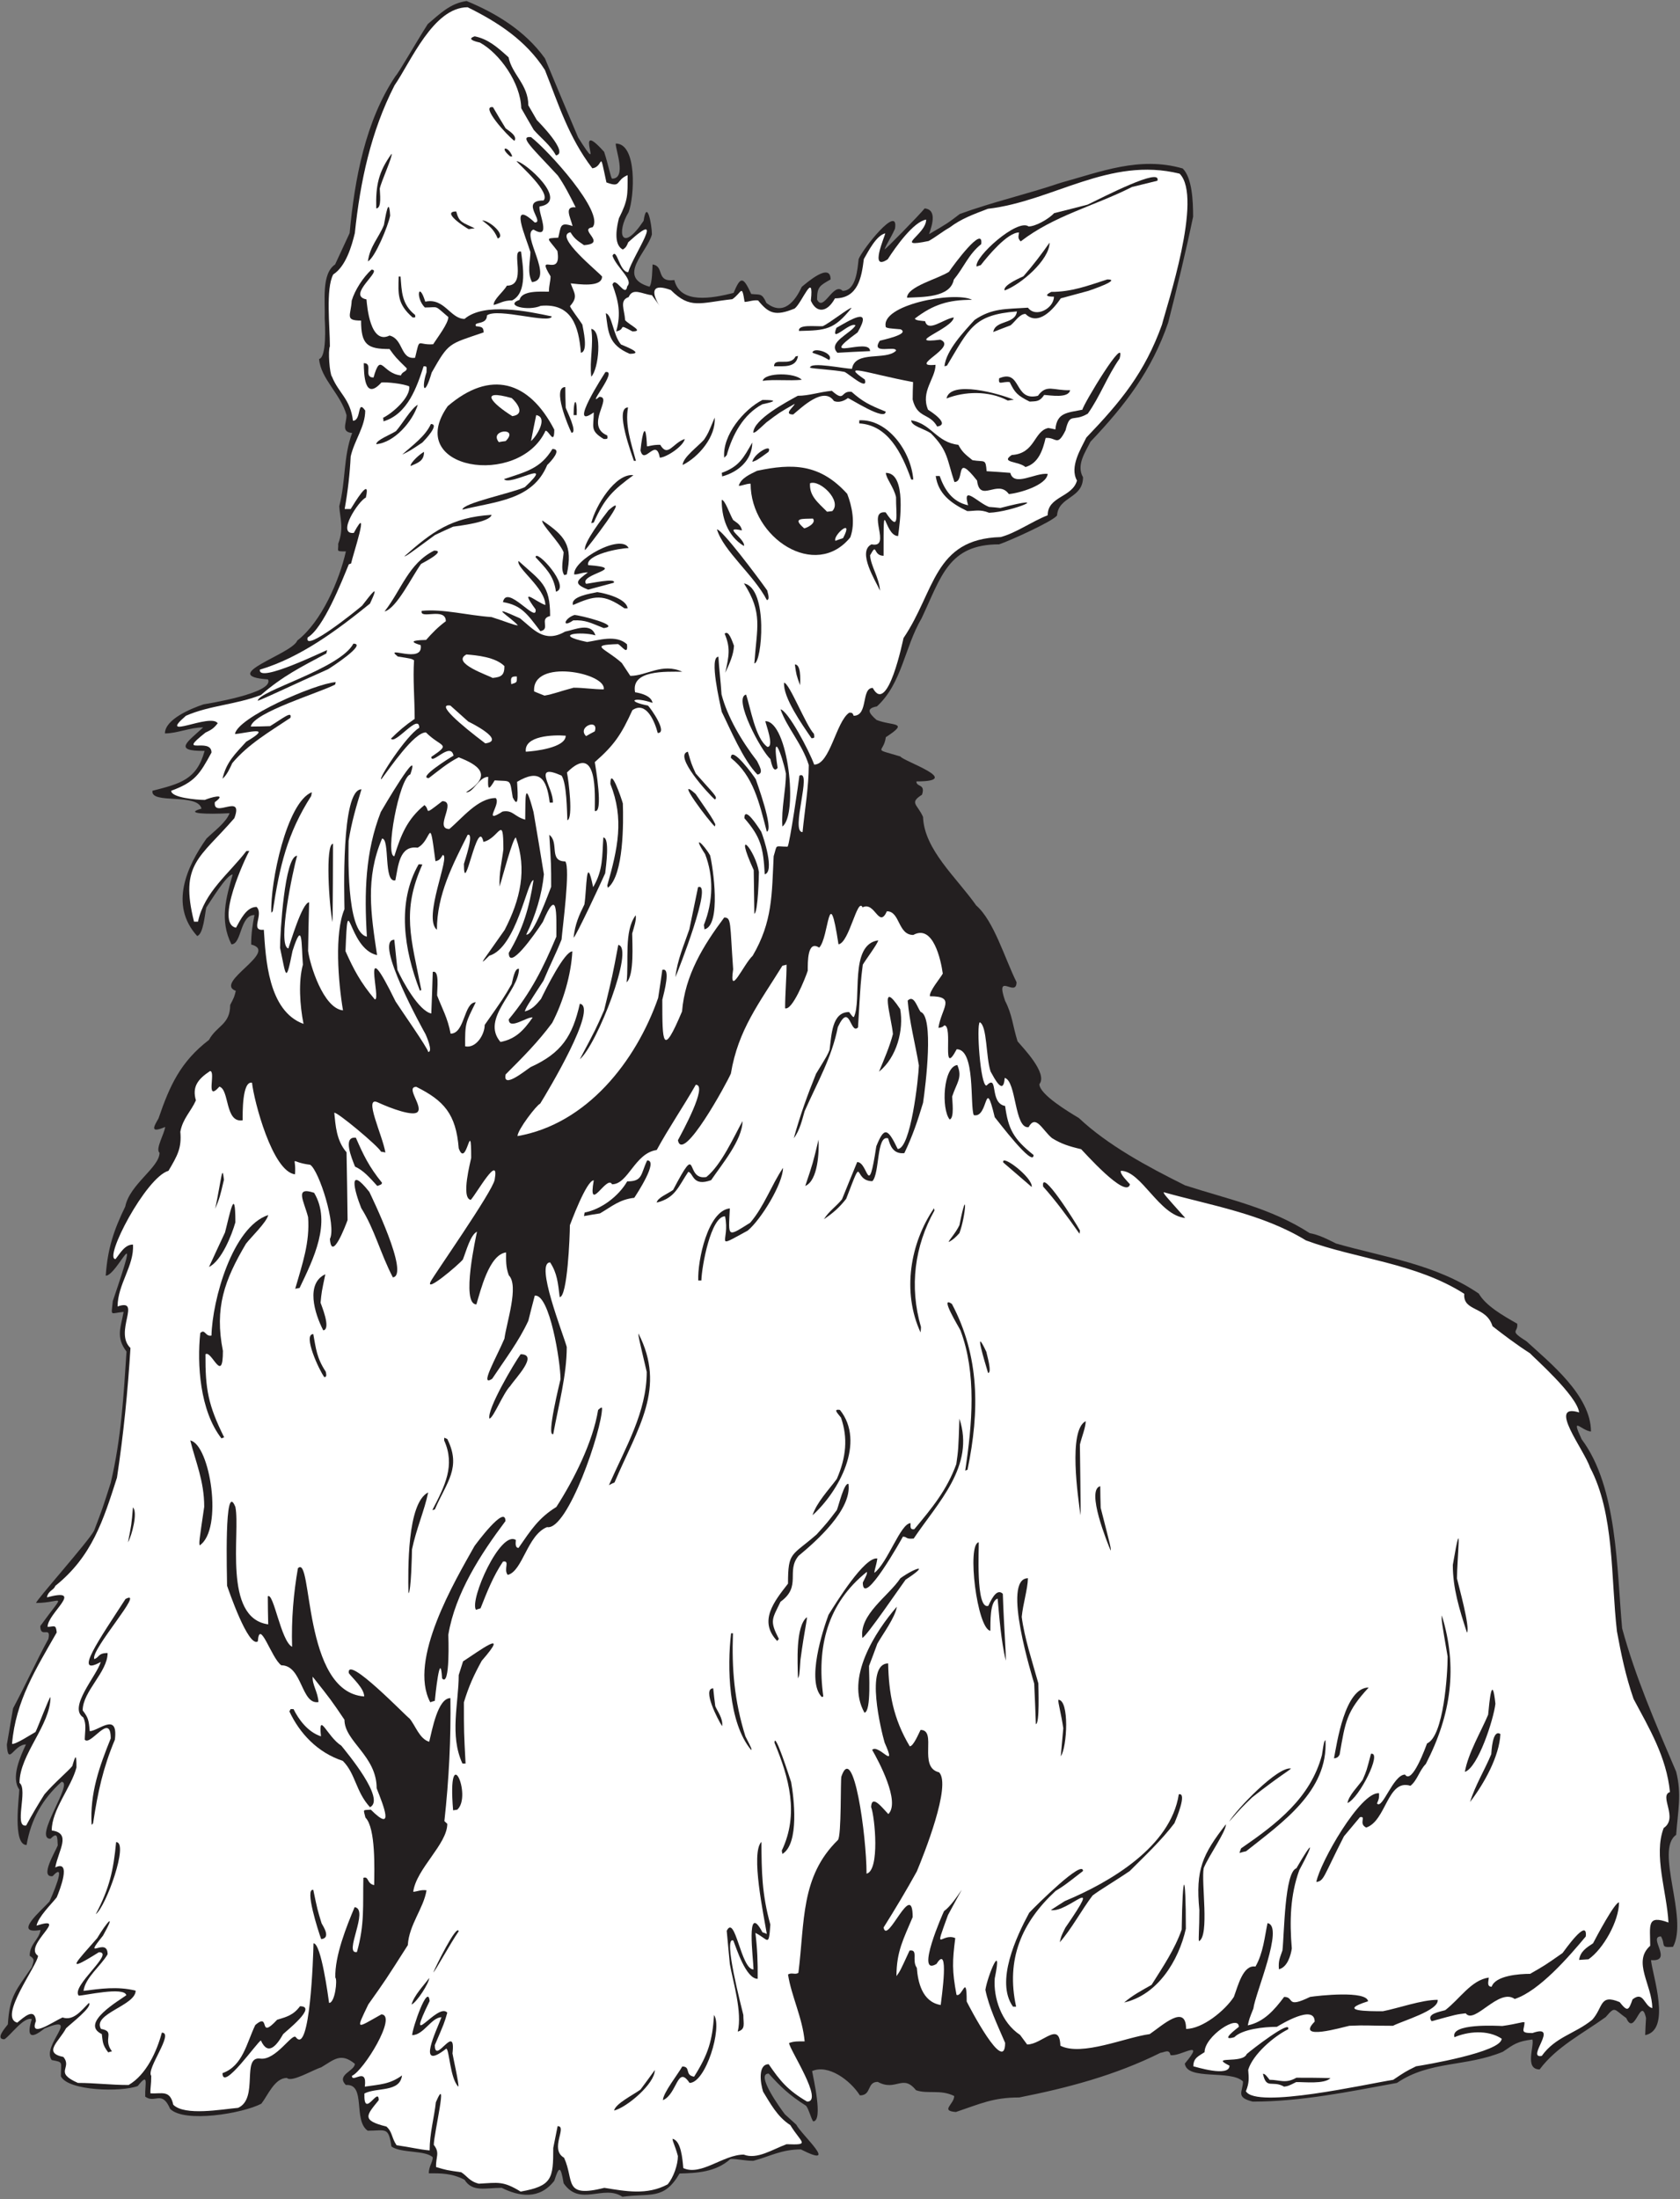 <?xml version="1.0" encoding="UTF-8" standalone="no"?>
<svg
   xmlns:dc="http://purl.org/dc/elements/1.1/"
   xmlns:cc="http://creativecommons.org/ns#"
   xmlns:rdf="http://www.w3.org/1999/02/22-rdf-syntax-ns#"
   xmlns:svg="http://www.w3.org/2000/svg"
   xmlns="http://www.w3.org/2000/svg"
   viewBox="0 0 746.667 977.333"
   height="977.333"
   width="746.667"
   xml:space="preserve"
   id="svg2"
   version="1.1"><rect x="0" y="0" width="746.667" height="977.333" fill="#808080" stroke="none"/><defs
     id="defs6" /><g
     transform="matrix(1.333,0,0,-1.333,0,977.333)"
     id="g10"><g
       transform="scale(0.1)"
       id="g12"><path
         id="path14"
         style="fill:#231f20;fill-opacity:1;fill-rule:nonzero;stroke:none"
         d="m 2075.27,8.125 c -63.03,42.258 -141.3,-34.629 -196.02,45.027 -10.4,62.344 -15.93,54.731 -31.18,8.312 -49.18,-63.73 -117.06,-52.648 -175.25,-23.555 -54.72,0 -97.66,-15.234 -123.99,27.023 -42.94,22.168 -79.65,21.461 -119.14,21.461 0,23.555 13.16,36.718 13.16,53.34 -24.24,24.25 -105.98,13.164 -137.84,36.028 -9.7,67.187 -19.4,52.636 -78.97,52.636 -49.87,34.637 -4.15,157.247 -72.73,152.395 -33.94,33.941 29.79,46.414 29.79,70.652 -47.11,38.789 -69.96,13.164 -112.22,-11.777 -29.09,-9.004 -98.36,-51.262 -114.294,-35.32 -40.867,0 -63.035,-57.493 -85.199,-85.903 -61.653,-32.547 -256.297,-65.105 -304.09,-17.312 -27.707,64.426 -50.567,16.633 -83.125,40.871 -1.383,42.945 13.164,83.125 -24.934,35.32 -54.722,-20.769 -232.05,-16.621 -256.3,32.571 0,49.168 9.699,46.406 -30.477,54.023 -36.016,48.484 101.824,156.543 -24.238,105.281 -47.797,-38.789 -59.575,-24.929 -42.254,31.184 -27.02,9.004 -72.043,-56.113 -91.438,-67.199 -32.559,0 5.543,40.871 11.773,49.875 5.543,95.593 27.711,113.601 79.664,190.488 7.617,23.555 10.386,27.019 -6.93,38.094 0,40.175 31.863,54.035 36.02,85.898 -95.59,-16.621 5.543,67.188 29.785,94.895 4.16,8.316 63.039,141.316 10.39,84.506 -44.332,-4.84 10.391,83.82 17.321,102.52 -1.387,29.79 -0.696,45.72 -24.25,22.17 -59.571,0 79.664,189.8 36.715,189.8 -63.032,-56.81 -101.821,-124.69 -116.372,-210.58 -47.793,0 -24.246,162.78 -24.246,184.94 -29.09,39.49 4.16,112.22 22.168,150.32 -40.867,0 -59.566,-74.81 -63.723,-0.69 6.922,40.18 13.851,80.35 20.781,121.21 40.863,76.2 76.191,155.17 117.754,231.36 9.695,45.72 -27.02,-0.69 -27.02,42.95 87.282,120.52 74.817,76.89 -13.851,76.89 -4.157,4.85 175.25,205.72 193.261,241.06 27.707,72.73 27.707,72.73 55.415,159.31 35.328,149.62 42.945,290.93 52.644,437.78 -36.715,47.8 -18.703,81.04 -9.699,132.3 -47.098,-4.84 -40.867,-16.62 -36.02,36.03 101.133,297.15 15.239,84.5 -23.55,84.5 6.23,91.44 27.71,153.78 65.113,230.66 14.547,74.12 114.293,130.23 114.293,179.42 -15.239,11.07 17.316,65.8 18.699,85.88 -51.945,-22.16 -38.094,0.7 -22.16,28.41 37.398,109.44 73.422,189.09 168.316,261.83 25.633,47.8 70.66,50.56 70.66,116.37 13.856,27.02 13.856,27.02 18.7,47.1 -74.805,27.71 146.156,130.92 51.257,154.47 0,36.71 4.856,67.19 11.082,98.37 -49.175,0 -42.25,-97.67 -76.882,-97.67 -40.176,80.35 -17.321,156.55 4.156,232.74 -20.09,0 -74.117,-90.05 -87.977,-110.14 -4.847,-21.47 -9.695,-89.36 -30.472,-94.9 -94.207,103.91 -33.25,233.44 31.168,324.88 24.937,24.24 65.804,54.02 76.89,84.5 -77.586,-4.15 -153.086,-1.38 -93.515,15.24 -13.161,53.34 -171.094,13.16 -163.473,59.57 92.129,23.55 147.543,36.72 173.867,133 -108.062,-1.39 -56.113,30.48 -4.851,78.27 -44.332,0 -85.895,-20.08 -127.454,-20.08 0,47.1 87.278,83.11 128.836,96.97 8.313,1.39 237.594,37.41 214.735,83.12 -171.094,11.78 81.043,84.51 97.672,129.54 81.047,62.34 140.617,201.57 162.087,297.16 -35.33,0 -24.24,0 -25.63,25.63 19.39,51.26 6.24,83.81 3.46,124.68 22.17,85.9 13.17,163.47 42.95,244.52 -38.1,3.47 -18.7,31.17 -18.7,59.57 -19.4,70.65 -85.89,120.53 -91.44,187.03 25.63,6.23 20.09,112.21 18.71,135.07 2.07,56.11 -11.78,148.93 34.63,180.1 15.93,34.64 31.87,69.27 48.49,104.6 16.62,180.09 52.64,374.05 153.08,523.66 9.7,9.01 65.12,106.68 107.37,173.18 40.18,33.94 74.81,69.27 129.53,76.89 95.59,-39.49 193.95,-97.67 261.14,-191.18 36.71,-87.98 73.43,-175.95 110.83,-263.92 97.68,-155.16 -24.24,76.2 86.59,-47.79 13.86,-42.26 21.47,-84.51 26.32,-89.36 50.57,0 10.39,99.05 12.47,117.06 72.03,0 62.34,-177.32 42.94,-228.58 -41.55,-67.88 -24.24,-139.92 49.88,-29.09 11.08,75.5 27.71,-14.55 27.71,-45.03 -14.55,-58.18 -119.84,-142 -8.31,-174.55 9.69,9.69 9.69,63.72 10.39,74.11 41.55,-5.54 9,-60.26 72.73,-51.95 19.4,-81.04 125.37,-60.96 197.41,-42.94 22.86,54.02 31.18,57.48 58.88,-3.47 29.79,-3.46 35.33,4.15 50.57,-29.79 57.49,-45.72 96.98,7.62 117.76,53.34 15.93,13.16 96.28,83.81 96.28,24.94 -36.02,-20.79 -45.03,-24.24 -45.03,-67.19 21.48,-43.65 54.04,60.26 85.21,29.09 46.41,0 49.86,78.28 53.33,105.98 13.16,33.25 135.08,187.03 121.22,101.13 -17.31,-37.4 -27.01,-48.48 -34.64,-68.58 1.39,-2.77 117.08,115.68 133.7,136.46 39.48,-4.15 27,-50.56 14.55,-85.89 61.65,36.02 61.65,36.02 102.51,67.19 109.45,40.18 221.66,65.11 335.95,103.9 133.69,36.72 263.23,89.36 407.31,47.8 31.17,-31.17 34.63,-107.37 34.63,-160.7 -24.24,-116.37 -52.65,-233.43 -83.13,-353.27 -54.71,-159.32 -142.69,-274.31 -259.06,-396.91 -15.93,-32.56 -48.49,-77.58 -24.93,-118.46 0,-72.03 -81.74,-63.03 -86.59,-127.44 -14.54,-20.09 -162.79,-86.59 -193.27,-96.29 -169.01,0 -192.56,-107.37 -258.36,-246.6 -56.8,-96.28 -65.11,-216.81 -148.93,-293.7 -38.1,-6.93 -26.32,-22.85 -1.39,-45.02 53.34,-21.47 112.22,-4.85 31.18,-57.49 -7.63,-55.42 -48.49,-35.33 48.48,-64.42 9.7,-15.93 214.04,-83.13 53.34,-83.13 0,-20.08 31.17,-6.92 18.7,-44.33 -43.64,-27.71 -15.24,-31.17 3.47,-74.12 4.15,-109.44 111.52,-201.56 177.32,-295.08 58.88,-51.25 94.9,-175.95 134.39,-255.6 0,-54.03 -72.74,38.1 -38.1,-62.35 24.24,-47.1 24.93,-81.73 41.56,-135.07 16.62,-20.09 101.82,-106.68 72.73,-142.69 0,-34.63 100.44,-94.21 131.61,-112.91 95.6,-90.05 227.21,-161.4 353.96,-224.43 145.46,-47.1 284.7,-74.81 415.62,-159.32 29.79,-5.54 53.33,-17.31 87.97,-34.64 160.01,-45.71 331.8,-68.57 475.87,-166.93 23.55,-40.87 79.67,-72.74 128.15,-100.44 4.15,-31.17 -29.79,-20.09 31.18,-58.88 76.88,-70.65 214.72,-180.1 214.72,-300.62 -32.55,3.45 -68.57,55.41 -31.16,-25.64 119.83,-159.31 117.06,-435 135.06,-630.34 44.34,-162.78 110.84,-315.86 180.11,-477.96 19.39,-76.19 5.54,-132.29 0,-210.57 -72.05,-50.56 41.55,-277.075 -10.4,-373.352 -45.01,-3.469 -23.54,5.535 -40.17,34.625 -45.02,0 42.95,-85.204 -33.25,-78.961 4.85,-50.571 68.58,-232.747 -19.39,-250.059 0.68,18.699 1.38,37.398 2.76,56.797 -17.31,78.269 -37.4,-65.117 -65.8,0 -42.25,29.781 -36.02,41.558 -68.57,3.465 -76.89,-55.418 -164.17,-99.051 -220.29,-174.563 -51.25,0 -17.31,77.578 -24.23,99.746 -49.87,-6.226 -60.96,-15.23 -98.36,-40.867 -123.3,-51.262 -243.14,-29.094 -353.27,-103.894 -162.78,-29.797 -319.33,-62.344 -480.73,-62.344 -58.88,14.539 -32.55,33.25 -32.55,67.183 -40.18,40.176 -186.34,2.082 -193.96,59.575 72.73,86.582 -15.93,21.472 -47.79,28.394 -4.16,21.477 -19.4,9.008 -33.25,7.629 -151.7,-75.508 -310.32,-117.07 -471.03,-148.934 -87.27,0 -128.84,-20.785 -211.27,-48.488 -53.34,4.16 -5.54,25.637 -5.54,53.34 -45.72,22.859 -88.67,5.535 -127.46,19.395 -44.33,55.41 -66.5,-5.547 -127.45,27.707 -37.41,0 -19.39,-45.024 -59.57,-45.024 -32.56,51.262 -105.98,104.594 -159.32,81.047 3.46,-20.781 38.1,-167.637 3.46,-167.637 -6.93,9.7 -14.54,40.868 -23.55,51.953 -56.8,36.028 -85.2,63.731 -124.68,107.364 -45.72,0 40.86,-118.449 54.03,-135.762 12.47,-11.082 24.93,-22.859 38.09,-34.629 15.93,-32.558 148.24,-149.629 15.24,-82.433 -64.41,0 -102.52,-22.86 -158.62,-38.102 -29.09,0 -52.65,6.934 -76.2,6.238 C 2386.29,89.863 2322.56,87.102 2265.76,85.715 2213.12,-4.348 2168.79,21.289 2075.27,8.125 v 0" /><path
         id="path16"
         style="fill:#ffffff;fill-opacity:1;fill-rule:nonzero;stroke:none"
         d="m 1735.86,25.449 c -58.88,36.016 -74.81,29.785 -139.23,26.32 -31.86,7.617 -39.49,26.316 -58.88,38.094 -48.49,6.934 -48.49,6.934 -83.81,17.317 -1.39,34.636 13.85,46.414 -7.62,74.121 0,36.012 49.87,243.133 6.92,142 -5.54,-51.258 -20.78,-103.211 -20.78,-160.703 -36.71,3.465 -60.95,10.39 -110.14,17.312 -17.31,24.945 -13.16,43.645 -33.94,62.348 -85.2,20.777 -65.8,38.094 -25.63,87.969 0,47.8 -50.56,-65.801 -47.79,22.168 41.56,21.472 118.45,2.773 125.37,60.261 -40.86,-29.785 -73.42,-29.785 -123.99,-37.402 9.01,68.574 -42.94,10.391 -42.94,36.016 38.79,16.628 152.39,201.574 98.36,205.039 -84.51,-47.11 -86.58,-56.106 -43.64,33.254 57.49,81.035 57.49,81.035 131.61,197.41 4.16,68.574 52.65,122.605 62.34,182.867 -19.39,2.77 -31.87,-4.85 -44.33,-4.85 10.39,76.9 113.6,158.64 113.6,226.51 -2.77,2.77 -6.23,5.54 -9.7,9.01 15.25,137.84 22.17,277.76 20.09,410.06 -42.25,0 -60.95,-106.66 -70.65,-145.45 -32.56,9 -46.41,55.41 -65.81,77.58 -7.62,3.45 -211.27,216.11 -202.26,151 12.46,-16.63 51.26,-50.56 51.26,-77.57 -207.12,14.53 -171.09,477.94 -220.973,427.38 -14.543,-83.13 -22.164,-171.1 -19.395,-261.84 -37.402,18.7 -61.644,182.87 -81.043,168.32 0,-31.16 0.692,-62.33 1.383,-93.51 -152.39,20.79 -92.125,306.86 -109.441,391.37 -38.098,95.59 -27.711,-232.74 -27.711,-262.53 4.851,-13.86 70.652,-207.11 102.519,-185.64 5.543,78.96 45.024,-56.11 78.274,-79.66 70.657,0 65.807,-132.31 123.997,-122.61 -2.08,33.95 -21.48,58.2 -19.4,84.52 60.95,-76.89 60.95,-76.89 105.98,-143.39 0,-72.74 107.37,-119.84 107.37,-228.59 22.86,-58.18 60.95,-151.7 -19.39,-71.34 -28.41,-2.09 -24.95,2.77 -18.02,-26.32 34.64,-34.65 29.79,-173.18 29.1,-225.13 -24.94,4.85 -17.32,30.48 -36.03,24.25 -2.08,-90.746 4.85,-155.172 -21.47,-247.301 -46.41,-9.004 42.25,142.7 -7.62,149.621 -26.32,-62.335 -66.5,-162.089 -64.42,-234.812 7.62,-5.551 -0.69,-84.516 -20.78,-84.516 -2.77,19.399 -26.32,198.801 -51.95,198.801 -0.7,-45.019 -11.77,-375.43 -58.879,-313.098 -11.777,15.942 -66.5,-78.269 -118.449,-71.335 -64.414,9.003 -4.156,-133 -74.117,-164.168 -54.723,-4.856 -178.02,-27.707 -216.117,10.386 -11.086,51.262 -38.793,35.325 -76.196,38.098 -0.695,19.394 2.77,26.316 2.77,58.184 -18.008,22.168 77.578,144.082 35.328,144.082 -16.625,-62.344 -51.953,-140.618 -110.828,-174.559 -60.957,0 -112.219,6.934 -169.02,6.934 -81.738,36.011 -17.316,49.175 -48.488,86.582 -69.266,13.855 -14.543,51.257 9.004,95.593 14.547,14.539 89.359,71.336 76.195,84.5 C 271.52,629.473 245.195,593.445 208.48,605.918 177.313,592.063 96.269,534.57 119.82,594.141 c -4.156,46.406 -39.484,13.164 -62.34,-5.536 -65.113,18.004 69.266,193.25 69.266,223.036 -51.258,33.945 109.445,137.16 -4.848,100.437 5.543,29.106 48.489,70.656 67.188,94.212 9.012,21.48 51.262,127.46 -4.844,99.75 11.078,58.87 54.719,114.29 -11.781,123.3 0,69.27 65.117,143.39 82.434,209.88 0,42.95 -2.079,45.72 -13.856,4.85 -13.851,-17.32 -58.184,-54.03 -92.816,-94.21 -21.477,-33.94 -41.563,-67.88 -60.961,-103.9 -42.25,-8.32 6.926,120.52 -22.164,142 0,94.9 103.207,191.88 103.207,286.08 -4.157,0 -40.864,-98.36 -49.871,-116.37 -13.856,-7.62 -67.883,-42.94 -78.274,-39.49 11.777,143.39 80.352,250.76 148.926,371.29 -2.77,29.09 -9.004,18.69 -30.477,18.69 0,45.73 126.762,132.31 -2.078,98.37 4.157,22.86 22.86,23.56 27.711,38.1 122.606,98.36 160.012,218.19 205.731,360.89 22.16,146.16 36.011,288.15 45.023,432.23 -56.109,53.34 39.477,166.95 -42.949,138.54 0,74.12 56.105,136.46 51.258,206.42 -27.707,0 -42.95,-29.78 -58.188,-48.48 -40.863,0 101.137,272.92 176.637,294.38 29.785,50.57 44.336,75.51 39.48,130.23 8.317,44.34 35.332,67.2 51.954,104.6 -13.161,45.02 6.238,70.65 47.105,97.67 20.781,0 -17.32,-106.68 31.172,-51.95 33.941,-9.7 18.008,-121.91 77.578,-112.22 0,22.16 -2.078,131.61 31.172,125.37 6.234,-59.56 67.887,-296.46 143.383,-305.46 4.855,65.79 -22.856,40.86 50.562,31.85 29.79,-19.39 87.98,-202.95 65.82,-247.28 5.54,-77.58 51.95,43.64 58.87,63.03 -0.69,74.81 -2.08,150.32 -3.46,225.82 -33.94,38.79 -36.71,90.04 -40.87,131.61 6.23,6.23 146.85,-110.83 155.85,-129.54 4.86,-0.69 9.7,-1.38 14.55,-2.77 -9.69,58.2 -74.81,190.49 -24.94,166.95 45.03,-20.79 117.76,-47.12 132.31,-31.87 18.69,19.39 -41.56,83.81 -4.16,83.81 91.44,-45.71 132.3,-90.04 141.31,-205.03 26.32,-71.35 41.56,112.21 41.56,-31.87 -1.39,-9.7 -35.32,-134.37 -1.39,-139.92 20.09,22.17 96.29,158.63 79.66,67.19 -6.93,-39.48 -203.64,-319.33 -213.34,-339.42 -20.09,-40.17 93.51,56.12 107.36,73.43 11.78,29.79 24.94,81.74 47.1,92.82 -2.07,-11.08 -54.71,-242.44 -2.07,-242.44 13.85,45.02 42.25,166.24 99.06,173.17 0,-26.32 -1.4,-47.8 9,-76.19 34.63,-34.64 -7.62,-157.93 -14.55,-211.27 -27.02,-63.73 -85.2,-163.48 -40.87,-133.7 43.64,65.82 87.98,123.31 120.53,193.27 6.93,27.7 13.85,55.42 21.47,83.81 49.88,6.93 85.89,-222.35 85.89,-278.46 -1.38,-6.92 -48.48,-194.64 -24.24,-182.87 18.01,97.67 45.02,196.03 45.02,290.24 -12.46,45.02 -106.67,281.92 -55.41,281.92 23.55,-36.02 26.32,-69.26 31.87,-115.68 25.62,0 33.93,201.57 33.93,239.67 1.39,2.77 54.73,149.63 79.67,149.63 -20.78,-116.38 44.33,20.78 60.95,-13.17 54.03,0 75.51,103.91 148.93,114.29 40.18,74.12 88.66,144.08 130.23,217.51 42.25,0 -47.8,-162.78 -59.57,-184.95 15.93,-79.66 164.16,192.57 176.63,222.36 24.25,146.15 94.2,234.13 171.79,359.5 4.15,0.69 9,2.08 13.85,3.47 0,-46.42 -4.85,-95.6 -4.85,-145.47 24.24,-7.62 67.19,99.75 75.5,125.38 0,28.4 -1.38,103.21 38.1,76.88 33.25,33.25 31.17,228.59 64.42,11.09 36.02,4.85 63.04,158.62 80.35,123.29 41.57,20.79 54.03,-72.73 81.05,-13.15 44.32,0 36.02,-78.97 87.97,-78.97 66.49,36.71 92.13,-83.81 98.36,-128.84 -8.31,-15.24 -45.71,-58.88 -42.95,-75.51 89.36,0 38.1,-39.48 28.41,-105.28 4.84,0 15.23,2.08 19.39,8.31 31.16,0 -11.08,-178.71 41.56,-79.66 63.03,0 43.64,-186.33 56.8,-219.58 49.87,-12.47 35.32,137.84 69.96,-6.92 9,-10.4 129.54,-170.41 129.54,-126.08 -68.58,54.72 -84.52,87.98 -94.9,163.47 -54.03,9.7 -20.78,109.45 -62.34,67.89 -20.09,0 -33.95,200.88 -22.17,211.27 24.94,-12.47 20.09,-114.99 36.01,-164.17 12.48,-22.16 42.95,-83.12 47.11,-21.47 39.49,-9.7 31.86,-170.4 79.66,-164.17 24.24,44.34 45.72,-9.69 78.27,-36.7 30.48,-18.72 55.43,-27.03 96.98,-36.73 5.54,-4.84 150.31,-169.01 162.78,-117.06 -7.62,9.01 -33.95,33.95 -30.48,45.02 68.58,0 127.45,-148.92 214.74,-157.23 -70.66,78.96 -70.66,78.96 -72.04,85.89 155.16,-43.64 328.33,-71.34 474.49,-160.7 168.32,-62.34 366.42,-74.81 527.82,-178.02 -4.84,-60.27 73.43,-40.18 94.21,-108.06 37.4,-29.1 78.27,-60.26 124.69,-90.05 13.85,-15.24 156.54,-140.62 164.16,-197.41 -108.06,33.24 17.32,-125.39 36.03,-182.87 82.42,-155.17 69.26,-367.82 90.04,-547.23 13.85,-74.82 28.4,-146.84 55.41,-225.13 51.26,-96.28 110.14,-193.94 121.22,-310.32 -37.4,-12.46 29.09,-86.58 -20.78,-119.84 -34.63,-90.04 10.39,-211.96 15.94,-315.167 -73.43,27.019 -60.96,-9.7 -60.96,-77.578 -60.26,-53.34 6.93,-130.918 6.93,-207.805 -27.71,6.926 -28.4,58.879 -65.8,29.094 -13.17,-37.407 -16.63,-42.258 -42.95,-9.004 -67.88,28.394 -54.04,-17.317 -91.44,-58.879 -57.49,-47.11 -121.91,-56.113 -168.32,-120.528 -54.73,-10.39 62.35,109.446 -31.17,76.192 -44.34,0 -26.32,9.695 -26.32,36.015 -6.93,2.083 -20.1,-4.843 -74.12,-12.46 -17.31,0.695 -174.56,9.699 -159.32,-37.415 42.94,18.711 110.14,26.333 157.24,-4.839 0,-45.032 -261.84,-88.664 -285.39,-92.129 -36.02,-18.008 -36.02,-18.008 -76.2,-45.032 -87.96,-13.847 -457.17,-97.667 -491.11,-38.093 11.78,29.097 9.7,44.336 7.62,71.343 15.24,51.262 85.2,111.528 133,135.083 11.78,35.32 -124,-69.961 -137.85,-82.434 -13.85,-33.945 -126.76,-4.16 -57.49,-38.789 0,-39.485 -113.61,-3.469 -120.53,-2.078 0,27.703 16.62,33.25 37.4,47.097 0,53.34 114.3,128.157 114.3,84.512 -8.31,-6.926 -65.11,-49.18 -15.23,-34.641 27.01,27.024 99.05,34.641 142,34.641 13.84,8.313 126.06,76.887 126.06,17.317 -65.8,-65.801 94.89,-18.008 115.67,-13.848 58.2,2.762 61.66,0 145.47,0 29.79,15.926 154.48,51.258 148.93,86.582 -53.33,0 -132.31,-28.402 -182.87,-38.098 -49.87,0 -155.16,0 -49.18,33.242 -4.85,36.719 -166.94,18.711 -193.26,14.551 -83.12,-40.176 -50.56,0 -86.59,0 -32.55,-43.64 -67.87,-83.816 -121.21,-94.89 4.85,21.461 4.85,21.461 18.69,56.101 5.55,49.18 103.91,275.692 47.11,284.695 -9.7,-46.414 -14.55,-100.437 -40.18,-144.773 -41.55,6.926 -58.18,-64.426 -72.03,-101.133 -29.79,-45.715 -104.6,-106.672 -159.32,-106.672 0,85.891 -80.36,10.395 -121.22,-17.312 -81.74,-11.082 -225.82,-74.817 -297.86,-38.797 -2.77,84.512 -60.96,4.156 -110.83,4.156 -7.62,10.395 -15.24,20.781 -23.56,31.867 -63.02,41.563 -89.35,125.371 -84.5,188.411 27.02,130.918 -23.55,10.386 -31.17,-38.098 11.78,-57.5 39.48,-115.684 65.81,-176.641 0,-109.441 -120.53,121.914 -128.15,137.852 0,96.972 -14.54,12.461 -33.94,22.16 -15.24,81.043 -13.85,112.215 -4.16,189.109 -45.72,20.086 -73.43,-58.191 -24.24,76.883 87.97,163.48 28.4,42.258 -13.16,13.164 -2.08,-3.465 -98.36,-220.965 -24.94,-175.945 43.64,70.652 16.62,-112.219 13.86,-137.149 -62.35,10.391 -76.21,77.579 -79.66,123.985 -18.02,24.25 6.23,62.344 -24.25,57.5 -31.18,-67.891 -31.18,-67.891 -43.64,-85.203 0,82.429 23.55,123.992 54.03,196.726 0,128.832 -85.19,-95.593 -96.98,-34.636 38.79,61.648 76.89,125.378 110.84,187.018 22.85,54.73 116.36,288.17 74.11,330.42 -71.35,16.62 -4.84,141.31 -61.65,141.31 -5.54,-10.39 -23.55,-54.72 -36.02,-54.72 -55.41,92.82 -69.96,178.01 -72.04,276.38 -78.27,0 -22.85,-226.51 -11.78,-263.92 43.65,-98.36 -20.08,-2.77 -41.55,-24.24 20.77,-36.02 94.89,-173.18 54.02,-214.04 -18,18.01 -55.41,68.58 -57.48,23.55 12.46,-32.56 29.78,-211.27 -15.25,-222.36 0,126.77 -43.63,441.24 -83.81,324.18 -3.47,-9 0.69,-199.49 -11.78,-211.96 -124.68,-121.91 -110.13,-271.532 -131.61,-442.626 -10.39,-7.617 -22.17,2.082 -34.63,-5.535 11.08,-72.043 48.49,-144.778 55.42,-223.047 -22.17,0 -35.33,0.691 -51.96,-5.547 2.08,-22.856 117.07,-195.332 60.26,-195.332 -65.11,38.094 -90.74,69.961 -128.14,124.676 -36.72,0 -27.71,-63.028 -18.71,-91.426 22.87,-36.719 46.42,-83.125 90.74,-111.524 37.42,-60.957 67.89,-66.504 -12.46,-63.73 -47.11,-17.316 -98.36,-51.953 -142.7,-34.641 -68.57,0 -142,-72.039 -201.57,-45.015 -2.77,31.172 -7.62,92.129 -36.02,97.664 1.39,-13.164 7.63,-19.395 18.02,-57.492 0,-29.09 -14.55,-70.653 -33.94,-94.207 -69.28,-37.402 -141.32,-22.863 -211.28,-11.777 -138.53,-34.629 -99.05,23.555 -134.38,100.442 -49.87,28.406 12.47,105.293 -21.47,105.293 -4.85,-24.25 -9.7,-48.489 -14.55,-72.739 0,-101.824 -3.46,-126.758 -108.75,-145.457 v 0" /><path
         id="path18"
         style="fill:#231f20;fill-opacity:1;fill-rule:nonzero;stroke:none"
         d="m 2047.57,295.598 c 4.15,22.847 64.42,52.632 87.97,69.961 15.93,21.472 31.86,42.949 47.8,65.105 0,-45.715 -93.52,-124.68 -135.77,-135.066 v 0" /><path
         id="path20"
         style="fill:#231f20;fill-opacity:1;fill-rule:nonzero;stroke:none"
         d="m 2210.35,330.227 c 0,23.55 50.57,87.285 64.42,112.214 29.78,0 6.93,-29.089 39.48,-33.933 47.8,75.496 60.96,121.219 66.5,205.722 28.4,-42.257 -27.71,-226.503 -81.73,-226.503 -40.88,61.636 -40.88,-37.414 -88.67,-57.5 v 0" /><path
         id="path22"
         style="fill:#231f20;fill-opacity:1;fill-rule:nonzero;stroke:none"
         d="m 1528.05,375.254 c -27.7,27.707 -29.78,124.68 -40.17,126.758 -102.52,-80.352 -31.18,63.039 -15.93,104.597 -33.25,0 -59.57,-59.566 -97.67,-59.566 0,21.473 52.65,175.242 58.18,113.602 -86.58,-177.332 27.71,-1.387 58.88,-38.797 -9.7,-33.938 -9.7,-33.938 -41.56,-108.059 0,-68.574 71.35,78.965 58.88,-27.703 0.69,-6.938 23.55,-108.059 19.39,-110.832 v 0" /><path
         id="path24"
         style="fill:#231f20;fill-opacity:1;fill-rule:nonzero;stroke:none"
         d="m 4281.48,375.254 c -40.17,22.851 -58.87,-11.082 -70.65,42.949 7.62,0 13.17,-9.015 22.17,-20.098 33.93,0 53.34,-13.847 89.36,6.934 31.86,0 74.81,0 113.6,-1.387 -20.78,-20.781 -87.97,-12.468 -114.3,-13.164 -26.32,-13.164 -26.32,-13.164 -40.18,-15.234 v 0" /><path
         id="path26"
         style="fill:#231f20;fill-opacity:1;fill-rule:nonzero;stroke:none"
         d="m 741.852,420.273 c 67.882,24.247 80.351,100.442 109.449,160.704 52.64,44.336 6.922,-53.332 72.726,17.324 32.559,9.695 54.727,15.929 76.203,45.019 59.57,0 -46.414,-83.117 -56.109,-92.812 -21.48,-38.106 -50.57,-74.121 -74.121,-21.485 -9.004,0 -128.148,-172.468 -128.148,-108.75 v 0" /><path
         id="path28"
         style="fill:#231f20;fill-opacity:1;fill-rule:nonzero;stroke:none"
         d="m 360.875,489.543 c -20.09,25.633 -18.008,36.719 -21.477,60.965 -75.503,36.015 60.957,113.594 81.739,129.531 -6.922,29.774 -139.922,-1.387 -158.621,-1.387 -27.02,31.161 122.601,144.766 67.187,144.766 -121.223,-76.191 -73.426,-31.172 -5.543,47.109 30.481,51.258 65.813,92.129 19.395,8.313 -72.731,-90.051 15.238,-0.695 15.238,-62.348 -23.551,-40.176 -74.113,-76.883 -80.348,-121.914 54.723,6.926 112.907,15.942 173.864,0.695 0,-49.875 -145.461,-76.882 -115.676,-127.453 49.871,-9.004 4.152,-32.554 36.711,-74.812 -4.156,-0.695 -8.309,-2.078 -12.469,-3.465 v 0" /><path
         id="path30"
         style="fill:#231f20;fill-opacity:1;fill-rule:nonzero;stroke:none"
         d="m 2459.72,558.816 c 15.93,63.723 -15.93,166.938 -26.32,225.122 -3.47,36.714 -6.93,73.425 -10.4,110.828 28.41,57.492 47.11,-128.836 89.36,-128.836 0,30.476 -27.01,230.664 29.79,123.992 4.85,-1.387 9.7,-3.469 14.55,-5.547 -9.7,59.57 -54.73,270.155 -18.02,306.865 0.7,-99.05 1.39,-173.86 29.79,-275.693 -5.54,-77.578 -6.24,-49.18 -49.87,-27.703 6.23,-50.571 8.31,-96.985 7.61,-153.086 -39.48,0 -71.34,103.211 -81.04,127.461 -36.02,18.008 27.71,-224.438 33.25,-247.989 0,-29.789 8.31,-47.792 -18.7,-55.414 v 0" /><path
         id="path32"
         style="fill:#231f20;fill-opacity:1;fill-rule:nonzero;stroke:none"
         d="m 4773.29,593.445 c -19.4,24.25 26.32,31.172 45.03,36.711 47.79,36.028 86.58,100.442 145.46,108.762 0,-10.395 -8.31,-30.48 9.7,-30.48 12.47,37.402 92.82,42.941 128.14,42.941 48.5,27.715 48.5,27.715 108.07,69.273 6.23,7.618 84.5,120.532 77.58,55.411 -55.41,-66.493 -154.48,-181.485 -236.9,-208.497 -53.34,38.098 -134.39,-86.589 -163.48,-47.793 -30.47,-3.464 -30.47,-3.464 -113.6,-26.328 v 0" /><path
         id="path34"
         style="fill:#231f20;fill-opacity:1;fill-rule:nonzero;stroke:none"
         d="m 3377.53,641.934 c -59.57,83.125 11.08,233.437 54.02,313.093 24.95,26.321 179.42,179.403 179.42,139.233 -62.34,-48.49 -62.34,-48.49 -91.44,-66.49 -112.91,-104.606 -166.25,-227.899 -131.61,-385.836 -3.47,0 -6.92,0 -10.39,0 v 0" /><path
         id="path36"
         style="fill:#231f20;fill-opacity:1;fill-rule:nonzero;stroke:none"
         d="m 1372.2,648.867 c 8.31,31.172 40.87,63.723 58.88,88.66 0,-15.925 -40.18,-79.656 -58.88,-88.66 v 0" /><path
         id="path38"
         style="fill:#231f20;fill-opacity:1;fill-rule:nonzero;stroke:none"
         d="m 3748.11,655.793 c 29.1,24.93 57.5,39.48 91.44,58.875 38.79,61.648 76.89,117.754 100.44,184.258 2.78,199.494 13.86,198.804 13.86,2.762 -24.25,-107.364 -94.21,-220.27 -205.74,-245.895 v 0" /><path
         id="path40"
         style="fill:#231f20;fill-opacity:1;fill-rule:nonzero;stroke:none"
         d="m 1444.93,756.23 c 6.24,16.622 78.27,163.477 84.51,137.149 -27.71,-40.176 -79.66,-135.066 -84.51,-137.149 v 0" /><path
         id="path42"
         style="fill:#231f20;fill-opacity:1;fill-rule:nonzero;stroke:none"
         d="m 4264.17,766.621 c -2.78,29.094 4.15,39.484 11.78,63.035 6.23,56.106 6.92,260.454 46.41,273.614 54.72,94.89 62.34,91.43 9.69,-6.24 -30.48,-83.82 -32.56,-170.397 -24.94,-261.139 -3.46,-22.864 -14.54,-62.344 -42.94,-69.27 v 0" /><path
         id="path44"
         style="fill:#231f20;fill-opacity:1;fill-rule:nonzero;stroke:none"
         d="m 5265.1,797.793 c 3.46,27.703 24.25,40.867 46.42,55.41 10.39,20.09 72.03,136.465 86.58,136.465 0,-62.344 -52.65,-155.859 -101.83,-189.797 -10.39,-0.691 -20.78,-1.387 -31.17,-2.078 v 0" /><path
         id="path46"
         style="fill:#231f20;fill-opacity:1;fill-rule:nonzero;stroke:none"
         d="m 3533.38,856.672 c 4.85,20.777 4.85,20.777 18.71,48.484 131.6,191.184 9,47.793 -48.5,58.875 15.25,9.699 30.48,19.399 46.42,29.785 149.62,62.344 353.27,180.794 380.28,356.044 29.1,6.93 -9,-83.12 -14.55,-96.27 -43.63,-57.5 -97.67,-108.07 -148.92,-159.33 -46.41,-31.86 -99.75,-63.03 -124,-81.73 -36.01,-47.108 -71.34,-113.604 -109.44,-155.858 v 0" /><path
         id="path48"
         style="fill:#231f20;fill-opacity:1;fill-rule:nonzero;stroke:none"
         d="m 3997.48,860.137 c -2.08,11.074 1.39,38.789 1.39,103.894 -13.17,135.079 10.39,184.949 88.66,286.089 0,-25.64 -56.8,-103.91 -74.11,-146.17 -9.01,-47.09 20.09,-225.805 -15.94,-243.813 v 0" /><path
         id="path50"
         style="fill:#231f20;fill-opacity:1;fill-rule:nonzero;stroke:none"
         d="m 1070.88,867.063 c -9.7,26.316 -56.11,171.087 -26.33,164.167 13.86,-66.503 13.86,-66.503 27.72,-111.523 6.93,-12.473 31.16,-49.18 -1.39,-52.644 v 0" /><path
         id="path52"
         style="fill:#231f20;fill-opacity:1;fill-rule:nonzero;stroke:none"
         d="m 319.316,950.188 c 46.407,87.962 58.875,146.842 67.879,240.362 43.641,0 -33.937,-215.433 -67.879,-240.362 v 0" /><path
         id="path54"
         style="fill:#231f20;fill-opacity:1;fill-rule:nonzero;stroke:none"
         d="m 4388.85,1057.55 c 11.78,64.42 148.24,303.4 209.2,295.78 0,-17.32 0,-17.32 -6.94,-33.94 18.01,-22.17 54.03,96.27 93.52,96.27 23.55,-35.32 69.96,94.91 73.43,103.91 55.41,23.56 68.57,231.36 68.57,289.54 -20.78,121.22 -20.78,121.22 -19.4,137.16 53.35,-171.79 31.87,-330.42 -53.34,-495.27 -21.47,-21.48 -28.39,-54.73 -51.25,-72.74 -76.89,24.25 -80.35,-117.06 -147.54,-139.23 -27.01,13.17 2.08,38.79 -20.78,34.63 -17.32,-20.77 -35.34,-42.24 -53.34,-63.72 -69.96,-137.15 -65.8,-148.23 -92.13,-152.39 v 0" /><path
         id="path56"
         style="fill:#231f20;fill-opacity:1;fill-rule:nonzero;stroke:none"
         d="m 2608.65,1151.06 c -0.7,3.47 -1.39,6.93 -2.08,11.09 58.19,121.91 24.24,243.13 -24.25,359.5 0,42.95 51.95,-121.22 55.42,-130.92 9,-49.18 28.4,-205.04 -29.09,-239.67 v 0" /><path
         id="path58"
         style="fill:#231f20;fill-opacity:1;fill-rule:nonzero;stroke:none"
         d="m 4132.56,1154.53 c 1.39,4.85 3.46,9.7 5.54,15.24 119.83,82.43 231.35,168.32 269.46,311.01 6.92,45.02 6.92,45.02 11.76,49.87 9.7,-170.4 -145.45,-275.69 -264.59,-370.58 -6.94,-1.39 -14.55,-3.47 -22.17,-5.54 v 0" /><path
         id="path60"
         style="fill:#231f20;fill-opacity:1;fill-rule:nonzero;stroke:none"
         d="m 305.461,1248.04 c -6.238,105.98 26.32,195.34 63.727,288.16 0,90.05 -67.192,-27.02 -86.586,-4.16 0.695,31.17 6.238,51.26 -4.848,74.11 -51.953,33.25 45.023,139.24 58.184,184.96 -94.899,-52.65 -2.77,78.27 82.429,209.87 69.27,37.42 -118.449,-171.09 -103.902,-200.18 17.316,5.55 11.773,20.09 44.328,20.09 0,-63.72 -83.117,-127.45 -83.117,-191.18 18.703,-24.94 20.086,-31.17 23.547,-69.27 28.406,0 95.59,66.49 83.82,-28.4 -39.488,-94.21 -56.805,-173.86 -72.734,-279.15 -1.387,-1.39 -2.77,-2.77 -4.848,-4.85 v 0" /><path
         id="path62"
         style="fill:#231f20;fill-opacity:1;fill-rule:nonzero;stroke:none"
         d="m 4097.92,1258.43 c 24.25,40.87 162.78,185.64 206.43,177.33 -4.16,-5.55 -36.72,-23.55 -128.84,-95.59 -35.33,-33.95 -35.33,-33.95 -77.59,-81.74 v 0" /><path
         id="path64"
         style="fill:#231f20;fill-opacity:1;fill-rule:nonzero;stroke:none"
         d="m 1510.74,1296.52 c -20.1,241.06 65.11,48.5 13.85,2.09 -4.16,-0.7 -9,-1.39 -13.85,-2.09 v 0" /><path
         id="path66"
         style="fill:#231f20;fill-opacity:1;fill-rule:nonzero;stroke:none"
         d="m 1233.66,1306.91 c -47.8,51.96 -47.8,111.53 -90.74,154.48 -84.51,27.7 -144.08,92.13 -178.022,164.86 6.235,9.7 0,7.62 13.856,7.62 16.621,-33.95 47.106,-76.2 91.436,-90.74 -9.01,87.27 20.09,-0.7 67.88,-31.18 18.7,-23.55 148.93,-178.71 95.59,-205.04 v 0" /><path
         id="path68"
         style="fill:#231f20;fill-opacity:1;fill-rule:nonzero;stroke:none"
         d="m 4492.75,1320.77 c 4.16,25.62 34.64,54.72 50.57,77.58 13.16,30.48 13.16,30.48 27.7,86.59 38.8,7.62 -38.79,-147.55 -78.27,-164.17 v 0" /><path
         id="path70"
         style="fill:#231f20;fill-opacity:1;fill-rule:nonzero;stroke:none"
         d="m 4901.44,1324.24 c 16.63,54.71 49.87,108.75 70.65,159.31 0.7,6.24 3.47,85.2 30.48,67.19 -3.46,-74.12 -54.02,-164.86 -101.13,-226.5 v 0" /><path
         id="path72"
         style="fill:#231f20;fill-opacity:1;fill-rule:nonzero;stroke:none"
         d="m 4884.12,1424.68 c 10.39,61.64 54.73,135.76 77.58,190.49 4.16,44.32 13.16,140.61 24.25,36.71 -5.54,-50.57 -57.49,-212.66 -101.83,-227.2 v 0" /><path
         id="path74"
         style="fill:#231f20;fill-opacity:1;fill-rule:nonzero;stroke:none"
         d="m 1541.9,1452.38 c -43.63,94.2 -12.46,200.88 -12.46,295.09 4.85,15.23 9.7,30.48 14.54,45.71 49.88,31.87 161.4,115.69 62.35,2.09 -26.33,-47.8 -42.95,-83.82 -59.57,-138.54 0,-99.76 0,-99.76 5.54,-204.35 -3.47,0 -6.93,0 -10.4,0 v 0" /><path
         id="path76"
         style="fill:#231f20;fill-opacity:1;fill-rule:nonzero;stroke:none"
         d="m 4447.73,1469.7 c 9.69,49.87 36.02,236.21 115.68,236.21 -74.12,-80.35 -77.58,-112.22 -96.97,-223.74 -4.86,-9.01 -9.02,-11.08 -18.71,-12.47 v 0" /><path
         id="path78"
         style="fill:#231f20;fill-opacity:1;fill-rule:nonzero;stroke:none"
         d="m 3536.85,1476.62 c 2.77,31.17 5.54,62.34 8.31,93.52 -6.93,48.49 -17.32,83.12 -16.62,94.9 37.4,0 29.78,-157.94 8.31,-188.42 v 0" /><path
         id="path80"
         style="fill:#231f20;fill-opacity:1;fill-rule:nonzero;stroke:none"
         d="m 2504.74,1497.4 c -76.88,91.44 -80.35,277.78 -67.19,389.3 2.08,0 4.16,0 6.24,0 -4.16,-117.07 4.15,-224.43 41.56,-343.57 21.47,-42.26 21.47,-42.26 19.39,-45.73 v 0" /><path
         id="path82"
         style="fill:#231f20;fill-opacity:1;fill-rule:nonzero;stroke:none"
         d="m 2407.77,1577.06 c -13.86,20.1 -67.89,126.08 -29.79,126.08 2.08,-19.4 4.16,-39.49 6.93,-59.58 7.61,-18 26.32,-40.86 22.86,-66.5 v 0" /><path
         id="path84"
         style="fill:#231f20;fill-opacity:1;fill-rule:nonzero;stroke:none"
         d="m 3453.72,1583.99 c -1.38,45.03 -3.45,90.05 -5.54,135.07 -4.16,15.94 -110.13,351.19 -20.78,351.19 -1.38,-38.79 -16.62,-85.19 -20.78,-128.83 9.01,-70.66 34.63,-146.85 55.41,-221.66 0,-13.17 4.86,-135.77 -8.31,-135.77 v 0" /><path
         id="path86"
         style="fill:#231f20;fill-opacity:1;fill-rule:nonzero;stroke:none"
         d="m 2882.26,1622.09 c -64.43,114.3 35.33,269.45 108.05,353.27 -5.54,-36.02 -47.1,-91.43 -65.1,-123.3 -9.01,-24.25 -18.01,-49.18 -27.71,-74.11 -0.69,-17.32 8.31,-152.39 -15.24,-155.86 v 0" /><path
         id="path88"
         style="fill:#231f20;fill-opacity:1;fill-rule:nonzero;stroke:none"
         d="m 1434.54,1656.73 c -74.81,141.3 83.13,405.91 147.54,520.9 3.47,4.84 103.21,140.61 103.21,83.11 -81.74,-108.75 -167.62,-240.36 -190.49,-378.89 0,-1.39 6.93,-177.33 -20.78,-145.46 -6.23,104.59 -23.55,-65.82 -24.24,-74.82 -4.85,-1.38 -9.7,-2.77 -15.24,-4.84 v 0" /><path
         id="path90"
         style="fill:#231f20;fill-opacity:1;fill-rule:nonzero;stroke:none"
         d="m 2740.25,1674.04 c -52.64,52.65 3.47,223.74 22.17,274.31 26.33,42.25 120.53,194.64 162.79,187.71 -3.47,-24.24 -10.4,-39.48 -9.7,-47.79 44.33,33.94 87.27,165.55 120.53,165.55 0.69,-8.31 -4.16,-22.86 12.47,-20.09 59.56,71.35 108.75,130.92 139.92,216.82 6.92,48.48 6.92,48.48 10.39,151.7 52.64,-157.94 -72.04,-279.86 -152.39,-399.69 -28.41,-2.76 -20.79,6.24 -36.03,6.24 -0.69,-1.39 -133.68,-241.06 -133.68,-153.09 13.85,27.71 13.85,27.71 13.85,36.02 -132.3,-105.28 -168.32,-251.45 -145.46,-415.6 -1.39,-0.7 -2.77,-1.4 -4.86,-2.09 v 0" /><path
         id="path92"
         style="fill:#231f20;fill-opacity:1;fill-rule:nonzero;stroke:none"
         d="m 2660.6,1736.39 c -1.39,54.02 -8.31,171.77 29.09,203.64 3.46,-1.39 -6.92,-37.4 -20.78,-141.31 -3.46,-51.95 -3.46,-51.95 -8.31,-62.33 v 0" /><path
         id="path94"
         style="fill:#231f20;fill-opacity:1;fill-rule:nonzero;stroke:none"
         d="m 3353.28,1795.27 c -15.92,71.33 -20.78,137.84 -27.01,207.11 -27.01,-9.01 -23.56,-80.36 -24.25,-107.37 -44.32,6.92 -78.96,288.85 -38.79,295.09 1.39,-15.94 -11.08,-225.82 31.87,-211.96 6.24,11.76 26.32,62.33 48.49,40.16 4.16,-126.07 11.08,-191.86 9.69,-223.03 v 0" /><path
         id="path96"
         style="fill:#231f20;fill-opacity:1;fill-rule:nonzero;stroke:none"
         d="m 2591.33,1861.06 c -63.73,66.51 -9.7,132.31 36.02,191.19 0,108.05 11.77,90.74 95.59,164.17 36.71,40.87 36.71,40.87 67.19,81.04 6.23,14.54 24.25,92.13 38.79,87.27 11.77,-85.2 -106.67,-190.48 -166.24,-239.66 -42.95,-51.26 11.08,-101.83 -60.27,-153.09 -27.71,-58.18 -37.41,-62.33 -5.54,-123.99 -1.39,-2.07 -3.46,-4.15 -5.54,-6.93 v 0" /><path
         id="path98"
         style="fill:#231f20;fill-opacity:1;fill-rule:nonzero;stroke:none"
         d="m 2875.33,1871.45 c -11.08,78.28 87.28,139.23 126.76,198.8 49.18,35.34 101.83,50.57 17.31,-4.84 -13.15,-17.31 -131.6,-191.18 -144.07,-193.96 v 0" /><path
         id="path100"
         style="fill:#231f20;fill-opacity:1;fill-rule:nonzero;stroke:none"
         d="m 4891.05,1888.77 c -25.63,78.97 -47.1,148.24 -47.1,225.82 33.25,193.96 13.85,18.7 13.85,-45.03 4.84,-22.16 45.02,-164.85 33.25,-180.79 v 0" /><path
         id="path102"
         style="fill:#231f20;fill-opacity:1;fill-rule:nonzero;stroke:none"
         d="m 1586.93,1964.97 c -22.16,33.25 81.74,266.68 133,232.74 0,-6.23 -4.16,-26.32 9.01,-26.32 40.86,58.88 66.49,99.74 126.06,136.46 58.88,91.44 121.91,216.81 139.23,323.49 9.7,8.31 9.7,8.31 13.16,6.92 0,-73.42 -114.98,-410.76 -183.56,-397.61 -65.8,-26.31 -81.04,-146.84 -130.92,-159.31 -15.23,18.02 9.01,49.18 -15.93,44.34 -32.55,-48.49 -52.64,-99.75 -74.81,-155.87 -4.85,-1.37 -9.69,-2.76 -15.24,-4.84 v 0" /><path
         id="path104"
         style="fill:#231f20;fill-opacity:1;fill-rule:nonzero;stroke:none"
         d="m 1361.81,2020.38 c -1.38,76.2 -4.85,300.64 65.8,335.96 -12.47,-60.96 -40.17,-122.61 -54.02,-190.49 0,-11.78 -2.78,-142.7 -11.78,-145.47 v 0" /><path
         id="path106"
         style="fill:#231f20;fill-opacity:1;fill-rule:nonzero;stroke:none"
         d="m 3703.09,2162.38 c -10.38,24.94 -83.12,202.96 -34.63,214.74 0,-23.56 0.69,-47.8 1.38,-72.04 34.63,-135.08 34.63,-135.08 33.25,-142.7 v 0" /><path
         id="path108"
         style="fill:#231f20;fill-opacity:1;fill-rule:nonzero;stroke:none"
         d="m 665.66,2179.7 c -2.082,11.08 -2.082,11.08 15.238,128.85 0,86.58 -29.089,150.31 -46.41,220.96 65.805,-13.16 110.828,-296.47 31.172,-349.81 v 0" /><path
         id="path110"
         style="fill:#231f20;fill-opacity:1;fill-rule:nonzero;stroke:none"
         d="m 426.68,2190.1 c 11.777,58.88 11.777,58.88 16.625,116.36 16.629,-16.62 -3.465,-93.51 -16.625,-116.36 v 0" /><path
         id="path112"
         style="fill:#231f20;fill-opacity:1;fill-rule:nonzero;stroke:none"
         d="m 2709.09,2280.14 c 13.85,42.95 53.33,83.82 81.04,121.23 31.17,72.03 37.4,136.45 13.85,204.33 -9.69,13.17 -28.4,29.79 -3.46,25.64 85.9,-107.38 -2.77,-270.85 -91.43,-351.2 v 0" /><path
         id="path114"
         style="fill:#231f20;fill-opacity:1;fill-rule:nonzero;stroke:none"
         d="m 3602.64,2280.14 c -7.61,55.42 -42.24,284 17.33,313.79 0,-20.79 -13.16,-51.95 -19.4,-78.28 0,-13.84 3.46,-235.51 2.07,-235.51 v 0" /><path
         id="path116"
         style="fill:#231f20;fill-opacity:1;fill-rule:nonzero;stroke:none"
         d="m 1441.46,2297.46 c 42.26,81.05 76.9,148.93 39.49,232.05 0,13.16 -0.69,9.01 10.39,4.85 47.8,-95.59 -2.08,-143.38 -41.56,-234.83 -2.77,-0.68 -5.54,-1.38 -8.32,-2.07 v 0" /><path
         id="path118"
         style="fill:#231f20;fill-opacity:1;fill-rule:nonzero;stroke:none"
         d="m 2030.25,2380.59 c 55.42,126.06 126.07,243.81 126.07,377.51 -27.71,117.75 -27.71,117.75 -27.71,128.14 93.52,-182.18 -1.38,-313.1 -79.66,-496.65 -6.23,-2.77 -12.47,-5.55 -18.7,-9 v 0" /><path
         id="path120"
         style="fill:#231f20;fill-opacity:1;fill-rule:nonzero;stroke:none"
         d="m 3218.21,2429.07 c 23.55,156.54 38.1,324.17 -15.94,467.56 -5.53,11.78 -72.02,119.15 -28.39,87.98 92.13,-173.87 92.82,-356.05 51.95,-552.77 -2.08,-0.69 -4.85,-1.39 -7.62,-2.77 v 0" /><path
         id="path122"
         style="fill:#231f20;fill-opacity:1;fill-rule:nonzero;stroke:none"
         d="m 738.391,2536.44 c -72.043,92.12 -81.743,247.99 -70.657,351.19 15.934,15.92 16.625,-13.17 37.407,-8.31 2.769,118.45 69.961,362.27 189.101,401.75 -4.152,-22.86 -58.183,-74.8 -74.113,-95.58 -72.043,-121.92 -105.289,-214.04 -76.891,-357.43 0,-114.3 -38.097,4.16 -58.183,-11.09 -0.696,-116.36 9.004,-169.7 62.34,-277.07 -2.77,-0.69 -5.543,-2.08 -9.004,-3.46 v 0" /><path
         id="path124"
         style="fill:#231f20;fill-opacity:1;fill-rule:nonzero;stroke:none"
         d="m 1631.96,2602.25 c -9.7,29.77 83.12,186.32 103.9,214.72 61.65,0 -18.01,-80.35 -34.63,-105.97 -23.55,-23.56 -55.42,-105.3 -69.27,-108.75 v 0" /><path
         id="path126"
         style="fill:#231f20;fill-opacity:1;fill-rule:nonzero;stroke:none"
         d="m 1081.27,2740.78 c -17.32,22.86 -72.73,143.38 -36.72,143.38 9.01,-48.48 11.09,-78.96 41.57,-125.37 0.69,-5.55 5.54,-18.01 -4.85,-18.01 v 0" /><path
         id="path128"
         style="fill:#231f20;fill-opacity:1;fill-rule:nonzero;stroke:none"
         d="m 3294.4,2754.63 c -9.69,32.56 -51.26,167.64 -5.53,69.96 0.68,-6.92 20.09,-69.96 5.53,-69.96 v 0" /><path
         id="path130"
         style="fill:#231f20;fill-opacity:1;fill-rule:nonzero;stroke:none"
         d="m 3069.28,2889.71 c -62.34,135.08 -34.63,297.85 45.03,414.23 0,-2.08 0.69,-4.86 1.38,-7.62 -65.81,-117.77 -84.51,-252.84 -45.03,-388.61 0,-5.53 -0.69,-11.77 -1.38,-18 v 0" /><path
         id="path132"
         style="fill:#231f20;fill-opacity:1;fill-rule:nonzero;stroke:none"
         d="m 1077.81,2896.63 c -29.79,57.5 -58.88,156.55 6.92,187.03 -12.46,-58.87 -12.46,-58.87 -15.93,-94.9 1.39,-5.54 36.72,-87.97 9.01,-92.13 v 0" /><path
         id="path134"
         style="fill:#231f20;fill-opacity:1;fill-rule:nonzero;stroke:none"
         d="m 984.293,3035.18 c 24.247,84.5 49.187,154.46 42.947,238.97 -13.85,54.03 -46.412,103.21 20.09,81.05 58.88,-99.06 -2.78,-221.66 -48.49,-317.26 -4.848,-0.69 -9.699,-1.39 -14.547,-2.76 v 0" /><path
         id="path136"
         style="fill:#231f20;fill-opacity:1;fill-rule:nonzero;stroke:none"
         d="m 2328.11,3062.88 c -2.77,65.8 31.86,232.75 105.29,240.36 -4.85,-97.67 -9.7,-96.29 67.88,-47.79 46.41,54.02 69.96,123.98 109.44,182.87 0,-51.95 -72.73,-171.79 -117.75,-209.2 -118.45,-64.41 -57.5,-38.1 -75.51,47.79 -47.1,0 -77.58,-165.54 -78.96,-214.03 -3.46,0 -6.93,0 -10.39,0 v 0" /><path
         id="path138"
         style="fill:#231f20;fill-opacity:1;fill-rule:nonzero;stroke:none"
         d="m 1309.86,3073.27 c -41.56,79.66 -60.96,160.71 -105.29,230.67 -23.55,58.87 -45.72,146.15 27.01,54.03 5.55,-12.47 135.77,-277.77 78.28,-284.7 v 0" /><path
         id="path140"
         style="fill:#231f20;fill-opacity:1;fill-rule:nonzero;stroke:none"
         d="m 696.824,3107.9 c 17.321,38.1 35.328,76.2 53.344,114.99 15.238,57.49 34.633,162.79 34.633,33.93 -11.774,-41.55 -45.719,-128.14 -87.977,-148.92 v 0" /><path
         id="path142"
         style="fill:#231f20;fill-opacity:1;fill-rule:nonzero;stroke:none"
         d="m 3162.79,3191.02 c 2.78,9.01 22.17,27.71 36.03,56.11 28.4,142 21.47,29.78 0,-26.32 -11.09,-12.47 -20.78,-22.17 -36.03,-29.79 v 0" /><path
         id="path144"
         style="fill:#231f20;fill-opacity:1;fill-rule:nonzero;stroke:none"
         d="m 3599.19,3218.73 c -40.17,57.5 -80.35,111.52 -121.22,157.25 -9.01,66.49 108.05,-119.16 122.6,-146.17 0,-3.46 -0.69,-6.92 -1.38,-11.08 v 0" /><path
         id="path146"
         style="fill:#231f20;fill-opacity:1;fill-rule:nonzero;stroke:none"
         d="m 2747.18,3267.23 c 15.93,26.32 41.57,42.94 60.27,66.49 16.62,40.87 33.24,82.43 50.56,123.99 37.41,0 36.02,-130.22 63.73,52.64 26.33,65.12 37.4,61.65 71.35,-9 43.64,0 69.27,236.21 70.65,278.46 -12.47,73.42 -31.86,147.55 -37.4,216.12 20.78,20.78 31.17,-20.79 42.94,-37.41 45.03,-14.54 17.32,-243.13 8.32,-303.39 -18.02,-59.57 -33.95,-108.06 -62.35,-167.63 -37.4,-4.16 -47.79,25.63 -54.03,49.18 -39.48,13.16 -27.7,-117.76 -52.65,-142.7 -67.18,0 -25.62,101.14 -87.27,-58.87 -23.55,-29.79 -44.33,-47.81 -74.12,-67.88 v 0" /><path
         id="path148"
         style="fill:#231f20;fill-opacity:1;fill-rule:nonzero;stroke:none"
         d="m 1947.13,3277.61 c 0.69,3.46 1.39,7.62 2.08,11.78 56.1,11.08 112.9,54.03 142,103.9 51.95,0 44.33,22.86 66.49,69.96 39.49,0 -35.32,-112.91 -42.94,-124.69 -49.19,-5.53 -74.12,-28.39 -114.29,-51.94 -17.32,-2.77 -35.33,-5.55 -53.34,-9.01 v 0" /><path
         id="path150"
         style="fill:#231f20;fill-opacity:1;fill-rule:nonzero;stroke:none"
         d="m 717.605,3301.86 c 22.864,111.52 22.864,148.23 29.098,96.97 -13.855,-58.88 -13.855,-58.88 -29.098,-96.97 v 0" /><path
         id="path152"
         style="fill:#231f20;fill-opacity:1;fill-rule:nonzero;stroke:none"
         d="m 2189.57,3322.64 c 2.77,16.62 38.1,29.78 54.72,42.25 89.36,170.4 36.02,29.79 110.83,42.95 49.88,40.17 91.44,133.68 120.53,186.33 0,-62.35 -69.96,-145.47 -104.6,-196.73 -63.03,-22.85 -58.18,23.56 -76.19,27.72 -33.94,-50.57 -43.64,-87.29 -105.29,-102.52 v 0" /><path
         id="path154"
         style="fill:#231f20;fill-opacity:1;fill-rule:nonzero;stroke:none"
         d="m 3439.88,3374.59 c -31.18,27.01 -63.04,54.02 -94.91,81.74 -7.61,30.47 99.75,-51.26 94.91,-81.74 v 0" /><path
         id="path156"
         style="fill:#231f20;fill-opacity:1;fill-rule:nonzero;stroke:none"
         d="m 1257.91,3378.05 c -27.02,29.79 -46.42,51.95 -74.12,64.42 -11.09,27.71 -42.26,101.83 2.77,96.29 24.93,-56.81 42.95,-95.6 87.28,-150.32 -2.08,-5.54 -2.08,-5.54 -15.93,-10.39 v 0" /><path
         id="path158"
         style="fill:#231f20;fill-opacity:1;fill-rule:nonzero;stroke:none"
         d="m 2684.84,3378.05 c 25.63,76.2 25.63,76.2 44.33,154.47 2.08,-38.79 -1.38,-136.46 -44.33,-154.47 v 0" /><path
         id="path160"
         style="fill:#231f20;fill-opacity:1;fill-rule:nonzero;stroke:none"
         d="m 2646.74,3537.38 c 20.78,76.18 46.41,146.14 74.12,214.72 38.1,62.34 38.1,62.34 45.02,79.66 6.93,50.57 7.63,126.07 65.12,126.07 12.47,-16.62 12.47,-16.62 15.93,-16.62 27.71,55.41 -16.63,241.74 81.05,255.6 0,-9.01 -42.95,-66.5 -51.26,-81.04 -6.93,-55.42 -6.93,-55.42 -15.94,-209.2 -26.32,-26.32 -26.32,87.97 -67.19,1.39 -20.08,-101.83 -67.88,-183.57 -110.82,-280.54 -7.63,-26.33 -15.94,-64.42 -36.03,-90.04 v 0" /><path
         id="path162"
         style="fill:#ffffff;fill-opacity:1;fill-rule:nonzero;stroke:none"
         d="m 1725.47,3544.3 c 0,20.78 64.42,104.59 75.5,108.06 24.94,40.18 194.64,322.78 132.31,333.18 -24.25,-107.36 -60.27,-164.17 -164.17,-211.27 -17.32,-11.09 -94.21,-74.81 -83.13,-24.25 56.81,56.8 107.38,107.37 155.17,171.79 37.4,72.04 63.03,161.39 67.19,238.29 -26.32,0 -88.66,-126.07 -104.6,-158.63 -15.24,-18.7 -30.48,-36.02 -54.03,-41.56 5.54,15.23 5.54,15.23 62.34,102.52 25.64,60.95 39.49,85.2 60.27,137.15 3.46,42.25 29.79,237.59 12.47,260.45 -56.11,0 -19.4,63.03 -53.34,88.67 6.24,-100.45 6.24,-100.45 6.24,-173.18 -6.24,-15.24 -60.27,-166.93 -83.13,-159.31 31.17,63.03 52.65,135.07 58.88,200.87 -11.08,69.27 -22.86,138.54 -34.64,207.81 -30.47,114.29 -26.32,49.87 -27.7,-25.63 -37.4,10.39 -40.87,33.25 -75.5,27.01 -69.27,-44.33 -3.47,25.63 -22.86,45.03 -59.58,0 -112.22,-67.89 -154.47,-103.21 -52.64,0 26.32,92.82 -23.55,92.82 -67.89,-52.65 -38.1,-29.09 -59.58,-13.16 -57.49,-47.11 -78.27,-99.05 -100.43,-170.41 -31.87,0 15.93,260.46 53.33,272.93 38.79,109.44 -95.59,-120.54 -98.36,-125.38 -51.95,-133 -55.41,-268.76 -46.41,-415.61 -70.65,13.85 -60.96,290.23 -60.96,319.33 9.7,61.64 25.64,115.67 42.95,171.78 -69.27,0 -56.8,-361.58 -56.8,-399.68 -33.94,-79.66 -20.78,-242.44 -4.85,-337.34 -65.8,6.93 -110.13,151.7 -116.37,198.11 0.69,54.03 2.08,108.06 3.46,162.09 -22.85,0 -63.028,-135.77 -69.262,-153.77 -38.098,9 15.238,260.45 29.089,308.93 -41.562,0 -56.8,-259.75 -56.8,-306.86 20.089,-92.82 18.707,-124.68 41.562,-10.39 34.631,108.06 29.091,24.24 34.631,-45.71 -15.236,-55.42 -10.389,-135.08 2.08,-197.42 -118.449,42.94 -126.066,219.58 -132.305,313.78 -48.484,-4.84 1.391,50.57 -24.242,76.2 -33.937,0 -53.336,-42.25 -68.574,-69.27 -70.652,13.85 30.48,232.05 44.332,255.6 -2.773,0 -6.234,0 -9.695,0 -58.192,-76.19 -139.93,-135.77 -161.399,-235.51 -4.156,0 -8.308,0 -13.164,0 -48.484,193.26 19.395,211.96 134.387,344.96 32.551,86.58 -71.352,-2.77 -65.113,53.34 45.019,33.24 -18.012,14.54 -33.254,7.61 -28.399,0 -112.211,7.63 -112.211,30.48 78.965,29.09 94.898,54.73 134.379,127.46 0,53.33 -120.528,-13.16 -20.086,66.5 18.699,9 27.011,13.16 40.867,31.16 -23.555,35.34 -205.031,-60.25 -105.981,24.95 78.965,34.63 165.551,36.7 250.059,69.27 73.422,63.72 133,92.81 218.19,138.53 0.7,3.47 1.39,6.93 2.78,11.08 -4.85,0 -232.052,-112.91 -224.431,-65.11 135.071,40.17 257.671,131.61 367.121,220.27 35.33,74.81 2.78,30.48 -26.32,-6.92 -12.46,-11.09 -196.73,-160.71 -181.48,-105.98 52.64,31.16 112.91,184.95 137.15,243.82 2.07,0.7 4.85,1.39 7.62,2.77 4.15,22.86 66.5,209.2 9,101.83 -58.88,-6.23 16.62,108.06 40.18,117.76 17.32,75.5 -39.49,-20.79 -50.57,-38.11 -6.23,0 -13.16,0 -20.08,0 11.07,62.35 17.31,119.15 20.08,175.26 12.47,54.72 48.49,99.05 48.49,153.08 -27.71,39.48 -11.78,-33.94 -40.87,-33.94 -9,73.42 -47.1,90.74 -69.96,146.85 -7.62,7.62 -13.85,87.97 -6.92,101.13 0,65.11 -14.55,191.88 11.07,239.67 42.26,27.02 61.65,94.9 72.05,137.85 18.01,172.48 53.34,338.03 132.3,492.5 53.33,76.88 128.84,260.45 243.82,260.45 98.36,-48.49 193.96,-109.45 257.68,-209.19 45.03,-112.91 78.28,-223.05 157.94,-327.64 39.48,4.15 21.47,72.03 47.1,-47.11 51.26,-19.39 29.09,6.93 70.65,24.24 0,-67.19 2.08,-81.74 -29.09,-144.08 -6.23,-24.93 -20.09,-87.27 13.16,-103.89 11.78,6.92 13.85,14.54 18.01,24.24 131.62,119.83 15.24,-44.34 0,-99.75 -29.78,0 -38.1,84.51 -52.64,54.72 14.54,-40.87 71.35,-79.66 49.18,-101.82 -6.24,-40.87 -38.79,36.71 -49.18,5.54 19.39,-53.34 29.78,-95.59 12.47,-155.86 36.01,6.93 0.69,29.1 54.02,0 40.18,0 -9,20.09 -24.24,37.41 -2.08,35.33 -20.08,66.5 11.77,76.89 13.86,32.56 43.65,10.39 77.59,6.23 78.27,-105.29 -63.03,63.73 63.03,17.32 65.11,-65.11 97.67,-42.25 205.04,-30.48 31.86,21.47 31.17,53.34 40.87,-9.01 13.16,0 28.4,6.93 45.02,4.86 35.33,-43.65 57.5,-53.34 121.91,-27.02 24.94,19.4 65.12,129.53 54.04,26.32 17.31,-40.86 53.33,-42.25 80.34,7.62 76.89,0 88.67,69.27 96.29,130.92 14.55,24.94 40.87,78.27 71.34,85.89 -0.69,-9.69 -54.71,-128.83 8.32,-86.58 25.63,40.17 85.89,125.37 128.15,132.3 0,-50.56 -112.22,-96.28 8.31,-71.35 24.93,13.86 44.33,30.48 69.96,45.03 39.48,29.78 78.97,43.64 127.45,62.34 216.82,24.94 405.23,175.25 639.36,117.06 78.96,-78.96 -44.34,-444.7 -58.89,-503.58 -57.49,-159.32 -136.45,-255.6 -252.13,-376.13 -18.02,-37.41 -56.8,-97.67 -31.17,-143.38 -15.94,-56.8 -97.68,-51.96 -97.68,-115.69 -53.32,-20.77 -105.97,-59.57 -157.23,-72.73 -223.05,-6.23 -218.2,-181.48 -323.49,-336.64 -1.39,-4.85 -52.64,-260.45 -102.52,-166.25 -39.48,0 -13.85,-92.81 -63.72,-92.81 -4.16,13.85 -10.39,9 -14.55,10.39 -44.33,-29.79 -63.73,-173.18 -117.06,-173.18 -17.32,47.8 -87.28,179.41 -112.22,184.25 21.48,-61.64 71.35,-113.59 94.21,-185.63 0,-72.05 -13.16,-147.55 -20.78,-223.74 -41.57,0 33.93,210.58 -10.39,188.41 -1.39,-13.85 -32.56,-229.98 -39.49,-236.9 -45.02,0 -33.25,10.39 -46.41,-31.87 -6.23,-127.45 -3.46,-218.19 -69.96,-331.79 -30.48,-28.4 -79.66,-143.39 -65.11,-45.02 -11.08,155.15 -5.54,172.47 -29.79,172.47 -69.96,-93.51 -130.92,-192.57 -140.61,-313.09 -65.12,-154.47 -65.81,-105.98 -65.81,38.79 6.24,25.62 29.09,109.44 0,99.75 -4.15,-31.18 -9,-62.34 -13.85,-93.52 -74.12,-211.96 -238.29,-420.46 -468.95,-460.63 v 0" /><path
         id="path164"
         style="fill:#231f20;fill-opacity:1;fill-rule:nonzero;stroke:none"
         d="m 3166.26,3599.71 c -28.4,35.33 -21.47,175.94 25.63,181.48 18.01,-42.94 -2.08,-58.18 -17.32,-105.28 0,-11.78 8.31,-72.04 -8.31,-76.2 v 0" /><path
         id="path166"
         style="fill:#231f20;fill-opacity:1;fill-rule:nonzero;stroke:none"
         d="m 2930.74,3759.03 c 17.33,41.56 36.03,85.2 46.42,125.37 -4.16,52.65 -48.5,192.57 24.23,83.13 12.48,-68.58 -11.08,-160.71 -70.65,-208.5 v 0" /><path
         id="path168"
         style="fill:#231f20;fill-opacity:1;fill-rule:nonzero;stroke:none"
         d="m 1933.28,3800.59 c 53.33,100.44 53.33,100.44 81.04,163.48 27.71,114.29 27.71,114.29 47.1,217.5 55.42,-7.62 -71.35,-333.88 -128.14,-380.98 v 0" /><path
         id="path170"
         style="fill:#ffffff;fill-opacity:1;fill-rule:nonzero;stroke:none"
         d="m 1427.61,3824.84 c 0,11.08 -96.28,148.23 -108.75,168.32 -121.22,247.98 -45.72,1.38 -69.27,6.92 -47.79,56.11 -71.34,101.83 -97.66,160.71 9,225.12 6.23,8.31 105.28,-13.16 -20.77,138.53 -39.48,256.29 16.63,388.6 27.01,0 4.15,-148.93 44.33,-139.23 9.7,47.79 13.16,117.06 74.12,108.75 48.49,24.24 38.1,119.14 59.57,-45.03 14.55,2.77 17.32,9.7 24.25,20.78 27.7,0 -67.89,-210.58 -19.41,-249.37 0,117.07 53.34,218.2 102.52,316.57 22.86,7.61 -9,-84.52 -12.46,-96.98 0,-120.53 45.72,162.08 65.11,73.42 52.64,11.77 66.49,96.29 66.49,-24.93 -4.84,-40.18 -15.23,-80.35 -12.46,-124 8.31,27.71 44.33,163.48 54.03,163.48 38.1,-106.67 15.24,-206.42 -37.41,-308.24 -65.8,-94.91 -96.28,-130.92 -51.25,-85.9 91.43,27.01 126.76,252.14 147.53,252.14 -13.85,-90.75 -34.63,-162.79 -82.42,-242.44 0,-59.57 82.42,55.41 113.6,103.21 49.88,118.44 45.02,27.01 45.02,-49.18 -44.33,-105.3 -84.51,-186.33 -158.62,-275.69 0,-37.41 61.65,9.7 79.66,6.23 -29.79,-42.94 -56.81,-72.04 -107.37,-81.73 -67.19,78.27 61.65,168.32 61.65,243.82 -14.55,4.16 -20.78,-38.1 -24.25,-50.57 -27.71,-47.79 -27.71,-47.79 -90.05,-136.46 0,-31.86 -28.4,-78.96 -65.11,-71.34 -0.69,77.58 1.39,78.27 35.33,146.85 -40.18,0 -36.02,-104.6 -83.81,-104.6 -9.7,52.64 -29.1,85.2 -45.03,127.46 0,22.86 8.31,85.89 -14.55,78.27 -1.39,-45.72 -2.77,-92.13 -4.85,-138.54 -41.55,8.31 -96.28,108.06 -112.9,145.47 -3.47,33.25 -6.93,66.5 -10.39,100.44 -71.35,0 99.05,-306.17 103.9,-314.49 0.69,-1.38 27.02,-59.56 9,-59.56 v 0" /><path
         id="path172"
         style="fill:#231f20;fill-opacity:1;fill-rule:nonzero;stroke:none"
         d="m 1399.91,4029.18 c -53.34,136.46 -76.89,294.39 -4.16,421.15 4.16,0 8.31,0 12.47,-0.69 -69.96,-156.55 -37.41,-244.52 -3.46,-418.39 -1.39,-0.69 -2.77,-1.38 -4.85,-2.07 v 0" /><path
         id="path174"
         style="fill:#231f20;fill-opacity:1;fill-rule:nonzero;stroke:none"
         d="m 2089.13,4056.89 c 8.31,71.34 -9.7,170.4 30.48,223.73 2.77,-16.62 -6.23,-40.86 -11.78,-60.96 0,-30.47 7.62,-139.23 -18.7,-162.77 v 0" /><path
         id="path176"
         style="fill:#231f20;fill-opacity:1;fill-rule:nonzero;stroke:none"
         d="m 2251.91,4074.2 c 6.23,57.5 29.09,108.06 46.41,159.32 9.7,46.41 19.39,93.51 29.09,140.62 51.26,20.08 -65.8,-277.77 -75.5,-299.94 v 0" /><path
         id="path178"
         style="fill:#231f20;fill-opacity:1;fill-rule:nonzero;stroke:none"
         d="m 1912.5,4205.81 c 4.84,45.72 18,74.12 36.02,110.83 8.3,51.26 4.84,175.25 29.09,57.5 33.94,57.49 29.78,103.9 33.94,165.55 22.16,0 9,-95.59 6.23,-119.14 -11.08,-25.63 -97.67,-211.27 -105.28,-214.74 v 0" /><path
         id="path180"
         style="fill:#231f20;fill-opacity:1;fill-rule:nonzero;stroke:none"
         d="m 2348.89,4233.52 c -0.7,4.85 -1.39,9.7 -2.08,14.55 31.86,79.66 32.55,162.78 4.16,236.2 -44.33,67.88 -6.24,35.33 16.62,-4.15 9.7,-38.79 38.1,-232.74 -18.7,-246.6 v 0" /><path
         id="path182"
         style="fill:#231f20;fill-opacity:1;fill-rule:nonzero;stroke:none"
         d="m 1108.98,4257.77 c -11.78,51.25 -24.94,261.14 1.38,261.14 0,-86.59 -0.69,-173.87 -1.38,-261.14 v 0" /><path
         id="path184"
         style="fill:#231f20;fill-opacity:1;fill-rule:nonzero;stroke:none"
         d="m 2515.13,4285.47 c -0.69,48.49 -1.38,96.98 -2.07,145.47 -69.27,152.39 5.54,67.19 17.31,-6.24 0,-6.92 -2.77,-135.07 -15.24,-139.23 v 0" /><path
         id="path186"
         style="fill:#231f20;fill-opacity:1;fill-rule:nonzero;stroke:none"
         d="m 904.633,4288.94 c -4.153,99.74 51.262,368.51 135.077,401.75 -0.69,-4.15 -1.39,-8.31 -2.08,-12.46 -79.657,-124.69 -105.29,-233.44 -128.15,-384.44 -1.378,-1.39 -2.765,-2.77 -4.847,-4.85 v 0" /><path
         id="path188"
         style="fill:#231f20;fill-opacity:1;fill-rule:nonzero;stroke:none"
         d="m 2026.79,4372.06 c -0.7,2.08 -1.38,4.84 -2.08,7.62 35.33,123.99 56.8,222.35 10.39,338.72 0,59.57 35.33,-43.64 41.56,-65.11 2.08,-62.34 3.47,-238.98 -49.87,-281.23 v 0" /><path
         id="path190"
         style="fill:#231f20;fill-opacity:1;fill-rule:nonzero;stroke:none"
         d="m 2549.77,4417.08 c -4.85,89.36 -13.16,123.99 -67.88,187.03 0,41.56 42.94,-24.25 56.1,-45.03 7.62,-18.01 45.72,-133.69 11.78,-142 v 0" /><path
         id="path192"
         style="fill:#231f20;fill-opacity:1;fill-rule:nonzero;stroke:none"
         d="m 2556.7,4559.08 c -25.64,98.37 -45.03,186.33 -119.84,245.91 0,45.02 77.58,-60.96 83.12,-71.35 2.77,-9.01 60.96,-166.94 36.72,-174.56 v 0" /><path
         id="path194"
         style="fill:#231f20;fill-opacity:1;fill-rule:nonzero;stroke:none"
         d="m 2383.52,4576.4 c -17.31,13.85 -139.23,175.94 -64.42,108.75 55.42,-80.35 55.42,-80.35 65.81,-101.13 0,-2.08 -0.7,-4.85 -1.39,-7.62 v 0" /><path
         id="path196"
         style="fill:#231f20;fill-opacity:1;fill-rule:nonzero;stroke:none"
         d="m 2608.65,4576.4 c -4.16,60.26 11.77,120.53 11.77,176.64 -13.85,66.49 -48.49,153.77 -27.71,18.7 -15.93,-20.78 -22.16,24.94 -24.24,29.78 -30.48,26.33 -125.37,203.66 -81.04,214.74 15.24,-43.64 30.47,-146.16 71.34,-174.56 24.24,0 -6.92,78.96 -6.92,85.89 76.19,0 110.13,-311.71 56.8,-351.19 v 0" /><path
         id="path198"
         style="fill:#231f20;fill-opacity:1;fill-rule:nonzero;stroke:none"
         d="m 1891.71,4597.18 c -1.38,30.48 -2.08,123.3 -19.39,148.93 -101.83,45.02 -24.94,-42.95 -29.09,-90.05 -3.47,0 -6.93,0 -10.39,0 -10.39,84.51 -36.02,112.22 -108.76,69.27 0,-15.24 9.7,-101.13 -14.54,-51.95 -10.4,64.42 -4.16,52.64 -60.27,56.8 -20.78,-35.32 -23.55,-31.87 -21.47,11.77 -31.86,0 -50.57,-55.41 -74.12,-51.26 93.52,57.5 38.8,92.13 -24.24,116.38 -37.41,-18.71 -68.58,-45.72 -99.75,-69.27 -38.1,0 67.88,66.5 82.44,74.81 -9.7,48.48 -74.13,-33.25 -74.13,-4.16 68.58,46.41 33.95,29.79 -18,81.74 -39.49,0 -119.84,-118.45 -148.24,-155.86 -14.55,-4.84 82.43,145.47 126.07,171.1 0,51.25 -80.35,-57.5 -94.2,-36.02 24.93,24.94 48.48,45.02 78.96,65.8 0,66.5 -6.24,133 -2.08,195.34 -9,5.54 -9,5.54 -54.03,12.47 -50.57,40.17 86.59,-27.71 76.2,38.1 -51.95,15.24 -5.55,16.62 18.01,17.31 20.09,22.86 39.48,42.95 65.8,62.35 0,48.48 -88.66,4.15 -80.35,34.63 72.73,6.93 152.39,-15.24 232.74,-20.78 46.41,-14.55 76.2,-27.71 87.98,-27.71 -24.94,28.4 -107.37,75.51 6.92,23.55 44.33,-35.33 80.36,-84.5 150.31,-44.33 32.56,6.24 86.59,32.56 101.14,-12.47 -45.72,13.85 -148.93,3.46 -27.71,-22.16 38.09,5.54 96.98,25.62 132.99,-7.62 4.16,-39.48 -15.92,-6.93 -29.78,0.69 -100.44,-3.46 -43.64,-12.47 12.47,-63.04 9,-13.85 18.7,-28.4 28.4,-42.94 54.72,0 105.98,44.33 173.17,13.85 -54.72,0 -171.79,6.24 -157.24,-68.57 14.54,-2.08 54.03,-10.4 58.19,-35.33 -62.34,21.47 -90.05,5.54 -15.24,-9.01 9.7,-9.7 67.19,-91.43 32.55,-91.43 -9.69,37.41 -38.09,108.06 -84.51,76.2 -36.71,-80.35 -59.57,-115.68 -125.37,-173.18 2.08,-13.85 29.78,-172.48 0,-162.77 0,51.25 11.08,232.05 -92.82,128.14 5.54,-26.32 21.47,-153.09 1.38,-159.32 v 0" /><path
         id="path200"
         style="fill:#231f20;fill-opacity:1;fill-rule:nonzero;stroke:none"
         d="m 2383.52,4666.45 c -20.78,17.32 -139.23,147.55 -90.05,159.32 11.78,-40.87 11.78,-40.87 26.33,-72.73 58.18,-66.5 75.5,-78.97 63.72,-86.59 v 0" /><path
         id="path202"
         style="fill:#231f20;fill-opacity:1;fill-rule:nonzero;stroke:none"
         d="m 741.852,4735.72 c 13.164,56.8 42.949,83.12 78.968,123.3 95.59,56.1 0.696,28.4 -37.406,25.62 7.621,54.73 265.296,167.63 335.956,173.18 -0.69,-2.77 -1.39,-5.55 -2.08,-8.31 -49.87,-26.33 -272.227,-92.83 -281.231,-139.92 21.476,0 42.945,0.69 64.421,1.38 42.942,26.32 74.114,52.64 67.879,27.71 -69.265,-46.41 -140.617,-87.29 -193.949,-151.01 -6.926,-15.24 -18.008,-40.17 -32.558,-51.95 v 0" /><path
         id="path204"
         style="fill:#231f20;fill-opacity:1;fill-rule:nonzero;stroke:none"
         d="m 2525.52,4749.57 c -47.79,47.8 -92.82,156.56 -119.14,209.2 -5.54,27.7 -42.95,183.55 -11.08,183.55 2.08,-38.78 7.62,-80.35 10.39,-125.37 19.39,-74.81 66.5,-155.16 118.45,-222.35 4.16,-10.39 25.63,-41.56 1.38,-45.03 v 0" /><path
         id="path206"
         style="fill:#ffffff;fill-opacity:1;fill-rule:nonzero;stroke:none"
         d="m 1753.18,4825.77 c -6.24,53.34 91.43,56.8 132.99,53.34 0,-40.18 -103.9,-51.96 -132.99,-53.34 v 0" /><path
         id="path208"
         style="fill:#ffffff;fill-opacity:1;fill-rule:nonzero;stroke:none"
         d="m 1618.1,4853.48 c -84.51,63.72 -165.55,133.68 -116.37,126.06 19.4,-17.31 39.48,-35.32 59.57,-53.33 4.85,-2.08 128.15,-63.03 56.8,-72.73 v 0" /><path
         id="path210"
         style="fill:#231f20;fill-opacity:1;fill-rule:nonzero;stroke:none"
         d="m 2705.62,4870.79 c -31.86,46.41 -94.9,135.77 -91.43,184.95 17.31,0 73.42,-144.08 99.74,-170.4 1.39,-11.78 3.47,-14.55 -8.31,-14.55 v 0" /><path
         id="path212"
         style="fill:#ffffff;fill-opacity:1;fill-rule:nonzero;stroke:none"
         d="m 1954.05,4877.72 c -31.16,31.17 43.65,60.26 29.1,15.93 -9.7,-4.85 -19.4,-10.39 -29.1,-15.93 v 0" /><path
         id="path214"
         style="fill:#231f20;fill-opacity:1;fill-rule:nonzero;stroke:none"
         d="m 859.609,4995.48 c 0,32.55 273.611,105.98 318.641,190.49 47.79,0 -76.2,-80.35 -84.52,-85.21 -128.14,-56.8 -187.015,-86.58 -234.121,-105.28 v 0" /><path
         id="path216"
         style="fill:#ffffff;fill-opacity:1;fill-rule:nonzero;stroke:none"
         d="m 1815.52,5012.79 c -11.08,4.16 -22.86,9.01 -34.64,13.85 -8.31,111.53 242.44,61.66 232.05,6.93 -34.63,0 -66.49,5.55 -100.43,5.55 -51.96,-13.86 -65.81,-20.78 -96.98,-26.33 v 0" /><path
         id="path218"
         style="fill:#231f20;fill-opacity:1;fill-rule:nonzero;stroke:none"
         d="m 2667.52,5047.43 c -12.47,34.63 -12.47,34.63 -17.31,69.27 20.08,0 18.7,-46.41 17.31,-69.27 v 0" /><path
         id="path220"
         style="fill:#ffffff;fill-opacity:1;fill-rule:nonzero;stroke:none"
         d="m 1704.69,5050.89 c -2.08,18.7 -2.77,27.02 18.7,25.63 0,-20.78 0.69,-19.39 -18.7,-25.63 v 0" /><path
         id="path222"
         style="fill:#ffffff;fill-opacity:1;fill-rule:nonzero;stroke:none"
         d="m 1642.34,5071.67 c -11.07,7.62 -139.91,49.87 -87.27,78.28 33.94,-2.77 96.28,-8.31 126.76,-38.79 0,-29.79 -9.7,-36.72 -39.49,-39.49 v 0" /><path
         id="path224"
         style="fill:#231f20;fill-opacity:1;fill-rule:nonzero;stroke:none"
         d="m 2418.16,5088.99 c 12.47,56.8 18.01,82.43 -2.08,130.22 13.16,13.17 24.94,-24.24 31.17,-40.17 -1.39,-29.79 -14.55,-58.88 -29.09,-90.05 v 0" /><path
         id="path226"
         style="fill:#231f20;fill-opacity:1;fill-rule:nonzero;stroke:none"
         d="m 2515.13,5120.16 c 8.31,120.53 29.09,166.94 -34.63,266.69 82.43,-15.94 59.57,-266.69 34.63,-266.69 v 0" /><path
         id="path228"
         style="fill:#231f20;fill-opacity:1;fill-rule:nonzero;stroke:none"
         d="m 1801.66,5227.52 c -42.95,56.12 -62.34,86.59 -124.68,96.98 12.47,62.35 114.99,-74.81 108.75,-24.24 -58.18,79.66 2.08,24.24 32.56,14.54 0,56.81 -99.06,124.69 -89.35,146.86 75.5,-68.58 105.28,-78.97 105.28,-183.56 -38.09,-9.01 2.77,-43.65 -32.56,-50.58 v 0" /><path
         id="path230"
         style="fill:#231f20;fill-opacity:1;fill-rule:nonzero;stroke:none"
         d="m 2012.93,5237.91 c -43.64,17.32 -60.95,27.72 -101.82,25.64 -38.79,-27.01 -29.79,6.92 4.16,18 15.93,0 160,-36.01 97.66,-43.64 v 0" /><path
         id="path232"
         style="fill:#231f20;fill-opacity:1;fill-rule:nonzero;stroke:none"
         d="m 1282.15,5293.34 c 56.8,72.72 79.66,160 165.55,202.95 42.26,0 -37.4,-40.87 -43.64,-44.33 -29.1,-39.49 -81.74,-148.93 -121.91,-158.62 v 0" /><path
         id="path234"
         style="fill:#231f20;fill-opacity:1;fill-rule:nonzero;stroke:none"
         d="m 2082.2,5303.72 c -71.34,49.87 -99.74,42.26 -171.79,11.08 -9,28.41 58.2,38.11 81.05,42.95 24.93,-3.46 96.98,-20.78 101.13,-54.03 -3.46,0 -6.92,0 -10.39,0 v 0" /><path
         id="path236"
         style="fill:#231f20;fill-opacity:1;fill-rule:nonzero;stroke:none"
         d="m 2556.7,5331.43 c -42.26,82.43 -144.78,163.47 -166.25,235.51 16.62,0 134.38,-156.55 167.62,-203.65 0,-3.46 11.09,-31.86 -1.37,-31.86 v 0" /><path
         id="path238"
         style="fill:#231f20;fill-opacity:1;fill-rule:nonzero;stroke:none"
         d="m 1853.61,5359.14 c -6.92,55.41 -36.71,80.35 -67.88,114.99 0,30.47 119.84,-99.75 67.88,-114.99 v 0" /><path
         id="path240"
         style="fill:#231f20;fill-opacity:1;fill-rule:nonzero;stroke:none"
         d="m 2934.21,5362.6 c -13.86,31.17 -77.58,130.23 -28.4,154.47 69.96,-14.55 -18.7,114.3 47.1,106.68 48.48,-72.74 33.95,-6.24 34.63,50.56 -6.93,32.56 -33.93,63.73 -33.93,81.05 70.65,0 46.4,-167.63 40.86,-210.59 -48.49,0 -48.49,156.55 -48.49,-65.8 -36.71,0 -20.08,47.1 -45.02,1.39 2.77,-36.71 29.78,-72.73 33.25,-117.76 v 0" /><path
         id="path242"
         style="fill:#231f20;fill-opacity:1;fill-rule:nonzero;stroke:none"
         d="m 1960.98,5366.06 c -51.95,20.79 -37.4,29.79 -0.69,57.49 -21.47,0 -29.09,-6.92 -45.72,-6.92 -5.54,47.8 156.55,137.84 181.48,87.97 -30.48,0 -143.38,-22.16 -135.07,-56.8 140.62,-10.39 -31.86,-29.09 -6.93,-62.34 7.63,0 103.91,21.47 92.13,3.46 -28.4,-7.62 -56.79,-15.24 -85.2,-22.86 v 0" /><path
         id="path244"
         style="fill:#231f20;fill-opacity:1;fill-rule:nonzero;stroke:none"
         d="m 1881.32,5414.55 c -13.16,19.4 -2.77,56.8 -2.07,76.2 -15.24,36.02 -74.12,91.43 -71.35,105.98 75.5,-51.26 103.21,-82.43 81.73,-180.1 -2.77,-0.69 -5.54,-1.38 -8.31,-2.08 v 0" /><path
         id="path246"
         style="fill:#231f20;fill-opacity:1;fill-rule:nonzero;stroke:none"
         d="m 1347.95,5476.89 c 91.44,81.05 156.55,130.23 290.93,138.54 -4.85,-24.94 -110.13,-36.71 -128.14,-39.48 -20.1,-9.01 -40.18,-18.01 -60.27,-27.71 -94.2,-69.27 -94.2,-69.27 -102.52,-71.35 v 0" /><path
         id="path248"
         style="fill:#231f20;fill-opacity:1;fill-rule:nonzero;stroke:none"
         d="m 2502.67,5719.34 c -15.94,0 -31.17,-8.32 -39.49,-6.93 6.93,25.63 38.79,38.79 60.96,49.87 117.75,24.94 209.19,24.24 300.63,-76.89 15.92,-40.86 27.7,-96.97 10.39,-144.77 -115.69,-143.39 -332.49,-2.77 -332.49,178.72 v 0" /><path
         id="path250"
         style="fill:#231f20;fill-opacity:1;fill-rule:nonzero;stroke:none"
         d="m 1950.6,5497.68 c -7.63,22.85 63.72,114.29 78.27,132.99 83.12,72.73 -72.05,-128.15 -78.27,-132.99 v 0" /><path
         id="path252"
         style="fill:#231f20;fill-opacity:1;fill-rule:nonzero;stroke:none"
         d="m 2480.5,5511.53 c -56.8,33.94 -74.81,98.36 -74.12,153.77 11.08,0 25.63,-45.71 38.1,-67.18 9.7,-7.63 26.32,-15.24 29.09,-34.64 -69.27,15.93 12.47,-27.71 6.93,-51.95 v 0" /><path
         id="path254"
         style="fill:#ffffff;fill-opacity:1;fill-rule:nonzero;stroke:none"
         d="m 2785.28,5528.85 c -9.01,18.01 63.74,81.04 25.63,9 -8.31,-2.77 -16.62,-5.54 -25.63,-9 v 0" /><path
         id="path256"
         style="fill:#ffffff;fill-opacity:1;fill-rule:nonzero;stroke:none"
         d="m 2681.38,5570.41 c -42.26,36.02 -5.54,31.17 29.09,32.55 11.78,-14.54 -18.01,-30.48 -29.09,-32.55 v 0" /><path
         id="path258"
         style="fill:#231f20;fill-opacity:1;fill-rule:nonzero;stroke:none"
         d="m 1971.37,5587.73 c 13.86,57.49 80.35,166.93 140.62,160 -67.88,-49.87 -96.28,-76.19 -132.3,-157.93 -2.78,-0.69 -5.55,-1.38 -8.32,-2.07 v 0" /><path
         id="path260"
         style="fill:#231f20;fill-opacity:1;fill-rule:nonzero;stroke:none"
         d="m 3297.87,5622.36 c -31.17,12.46 -47.79,5.54 -72.73,5.54 -56.8,27.02 -96.98,58.88 -105.3,117.06 4.16,0 8.32,0 13.17,0 15.24,-42.94 40.17,-85.89 94.9,-97.66 -20.78,70.65 31.86,8.31 69.96,-5.55 12.46,-0.69 24.93,-2.07 37.4,-3.46 183.57,47.8 40.87,-13.16 -37.4,-15.93 v 0" /><path
         id="path262"
         style="fill:#ffffff;fill-opacity:1;fill-rule:nonzero;stroke:none"
         d="m 2757.57,5625.82 c -31.86,31.87 -59.57,53.34 -56.8,94.9 32.56,13.16 108.06,-58.88 74.12,-92.82 -5.54,-0.69 -11.08,-1.38 -17.32,-2.08 v 0" /><path
         id="path264"
         style="fill:#231f20;fill-opacity:1;fill-rule:nonzero;stroke:none"
         d="m 1541.9,5632.75 c 0,21.47 160.02,54.03 207.81,74.81 108.06,101.13 -49.87,1.39 -69.26,27.01 74.8,24.94 121.91,35.33 161.39,100.45 33.25,0 -4.15,-40.88 -17.32,-53.34 -48.48,-117.76 -172.48,-121.22 -282.62,-148.93 v 0" /><path
         id="path266"
         style="fill:#231f20;fill-opacity:1;fill-rule:nonzero;stroke:none"
         d="m 3363.67,5684.7 c -36.71,51.26 -96.97,-31.17 -105.97,45.03 -76.9,97.66 -38.1,-4.85 -75.51,-4.85 -24.93,74.81 -20.78,104.59 -78.97,162.78 -24.93,15.93 -65.11,24.24 -65.11,42.95 67.89,-11.78 83.82,-73.43 157.24,-81.74 11.78,-22.17 20.78,-30.48 47.1,-51.26 41.57,-6.93 43.64,6.23 47.1,-36.71 26.33,-1.39 52.65,-3.47 78.97,-5.54 12.48,-47.8 83.13,1.38 124.68,-3.47 -4.15,-38.1 -95.58,-64.42 -129.53,-67.19 v 0" /><path
         id="path268"
         style="fill:#231f20;fill-opacity:1;fill-rule:nonzero;stroke:none"
         d="m 3038.11,5733.19 c -31.86,90.05 -78.27,181.48 -173.17,187.02 0,3.47 0,6.93 0,10.4 94.2,4.84 172.48,-102.52 180.1,-197.42 -2.08,0 -4.16,0 -6.93,0 v 0" /><path
         id="path270"
         style="fill:#231f20;fill-opacity:1;fill-rule:nonzero;stroke:none"
         d="m 2407.77,5743.58 c 0,3.46 -0.7,7.62 -1.39,11.78 58.88,21.47 72.73,50.56 101.82,101.12 0,-58.87 -47.79,-99.05 -100.43,-112.9 v 0" /><path
         id="path272"
         style="fill:#231f20;fill-opacity:1;fill-rule:nonzero;stroke:none"
         d="m 3419.09,5774.75 c -22.86,20.09 -85.2,13.86 -45.72,40.18 78.97,4.84 72.74,79.66 121.91,90.05 7.63,-1.39 15.25,-2.78 23.56,-4.85 4.84,56.8 39.48,55.41 90.05,65.8 1.38,15.24 148.23,259.76 123.99,170.4 -40.17,-56.8 -65.81,-127.45 -105.99,-183.56 -50.56,-29.79 -58.87,6.93 -74.12,-55.41 -28.39,-57.5 -30.47,-22.17 -66.49,-25.64 -9.7,-41.55 -24.25,-84.5 -67.19,-96.97 v 0" /><path
         id="path274"
         style="fill:#231f20;fill-opacity:1;fill-rule:nonzero;stroke:none"
         d="m 1368.73,5778.21 c 0,12.47 33.26,41.56 45.03,47.11 0,-29.79 -18.7,-36.02 -45.03,-47.11 v 0" /><path
         id="path276"
         style="fill:#231f20;fill-opacity:1;fill-rule:nonzero;stroke:none"
         d="m 1492.73,5977.71 c 142,121.91 270.83,85.2 355.34,-78.28 0,-54.03 -17.31,-3.46 -29.09,-3.46 -88.66,-191.87 -475.18,-130.23 -326.25,81.74 v 0" /><path
         id="path278"
         style="fill:#231f20;fill-opacity:1;fill-rule:nonzero;stroke:none"
         d="m 2276.16,5781.68 c 0,24.93 52.64,63.03 71.34,84.5 13.16,20.09 13.16,20.09 35.33,73.43 4.85,-63.03 -53.34,-131.61 -106.67,-157.93 v 0" /><path
         id="path280"
         style="fill:#231f20;fill-opacity:1;fill-rule:nonzero;stroke:none"
         d="m 2508.2,5792.07 c 6.24,29.09 68.58,63.03 54.03,33.25 -38.09,-27.71 -38.09,-27.71 -54.03,-33.25 v 0" /><path
         id="path282"
         style="fill:#231f20;fill-opacity:1;fill-rule:nonzero;stroke:none"
         d="m 2113.38,5795.53 c -4.86,15.93 -66.5,178.02 -19.4,178.02 -10.39,-58.18 9,-114.29 26.32,-178.02 -2.08,0 -4.15,0 -6.92,0 v 0" /><path
         id="path284"
         style="fill:#231f20;fill-opacity:1;fill-rule:nonzero;stroke:none"
         d="m 2199.96,5805.92 c -12.47,69.96 -51.95,-27.71 -64.42,24.25 6.23,63.03 18.01,100.44 21.47,13.85 4.16,-1.39 18.01,5.54 44.34,4.85 25.62,-43.64 41.56,6.23 81.74,19.39 -4.16,-22.86 -58.19,-60.26 -83.13,-62.34 v 0" /><path
         id="path286"
         style="fill:#231f20;fill-opacity:1;fill-rule:nonzero;stroke:none"
         d="m 2414.69,5805.92 c -6.92,74.81 65.11,160.71 127.46,192.56 50.56,0 44.33,-4.84 -0.69,-14.54 C 2478.42,5950 2442.4,5883.5 2423,5814.23 c -2.77,-2.77 -5.54,-5.54 -8.31,-8.31 v 0" /><path
         id="path288"
         style="fill:#231f20;fill-opacity:1;fill-rule:nonzero;stroke:none"
         d="m 1341.03,5816.31 c 35.32,31.87 76.88,60.96 95.59,101.83 31.17,0 -21.48,-54.73 -28.4,-61.66 -41.56,-27.7 -41.56,-27.7 -67.19,-40.17 v 0" /><path
         id="path290"
         style="fill:#231f20;fill-opacity:1;fill-rule:nonzero;stroke:none"
         d="m 1254.44,5850.95 c 0,13.85 47.79,31.86 65.81,43.64 21.47,24.24 49.87,74.8 72.73,87.96 -16.63,-54.72 -77.58,-126.07 -138.54,-131.6 v 0" /><path
         id="path292"
         style="fill:#ffffff;fill-opacity:1;fill-rule:nonzero;stroke:none"
         d="m 1663.13,5857.87 c -33.95,42.26 69.96,50.57 22.85,3.47 -7.62,-0.7 -15.23,-2.08 -22.85,-3.47 v 0" /><path
         id="path294"
         style="fill:#ffffff;fill-opacity:1;fill-rule:nonzero;stroke:none"
         d="m 1770.49,5861.34 c 5.55,28.39 11.09,57.49 17.32,86.58 40.18,-6.92 2.77,-69.27 -17.32,-86.58 v 0" /><path
         id="path296"
         style="fill:#231f20;fill-opacity:1;fill-rule:nonzero;stroke:none"
         d="m 2012.93,5868.26 c -47.09,28.4 -33.24,40.18 -33.24,88.67 -90.74,-64.43 37.4,131.61 38.79,134.38 45.02,9 -67.19,-122.61 -20.09,-82.43 46.41,0 -50.57,-96.28 26.32,-128.84 2.08,-12.47 0.7,-11.78 -11.78,-11.78 v 0" /><path
         id="path298"
         style="fill:#231f20;fill-opacity:1;fill-rule:nonzero;stroke:none"
         d="m 1905.57,5889.04 c -11.08,20.78 -65.81,152.4 -20.78,152.4 0,-22.87 0.69,-45.72 1.38,-68.58 2.78,-9.7 40.87,-83.82 19.4,-83.82 v 0" /><path
         id="path300"
         style="fill:#231f20;fill-opacity:1;fill-rule:nonzero;stroke:none"
         d="m 2511.67,5889.04 c 0,44.34 110.83,102.52 148.23,123.3 38.1,0 70.66,12.47 113.61,16.62 45.01,-40.17 28.39,1.39 65.8,-3.46 36.71,-32.55 59.58,-44.33 113.6,-65.8 0,-33.94 -120.53,45.02 -126.06,45.02 -13.86,-11.08 -32.56,-15.93 -46.42,-9.7 -33.94,49.88 -107.36,-21.47 -135.77,-45.02 -34.63,0 3.47,26.32 4.85,35.33 -51.26,-29.1 -51.26,-29.1 -94.2,-61.65 -35.33,-32.56 -35.33,-32.56 -43.64,-34.64 v 0" /><path
         id="path302"
         style="fill:#231f20;fill-opacity:1;fill-rule:nonzero;stroke:none"
         d="m 3124.7,5909.82 c -25.64,46.41 -65.81,25.63 -81.74,90.06 0,19.39 0.69,38.78 1.39,58.18 -155.17,29.09 -244.52,65.8 -160.71,8.31 11.09,-39.48 -53.34,19.4 -67.88,25.63 -34.63,6.93 -103.9,10.39 -114.99,13.86 0,21.47 117.75,-4.16 139.92,-3.47 10.4,62.34 112.92,26.32 146.85,60.26 0,18.71 -86.58,-15.24 -54.02,33.25 5.53,2.08 102.52,21.48 69.26,38.1 -41.56,3.46 -41.56,3.46 -49.17,6.93 -20.79,74.12 227.89,121.22 287.45,91.43 -79.65,0 -129.53,-15.93 -190.49,-62.34 0,-6.92 22.87,-7.62 33.95,-9 9.7,-38.79 62.34,8.31 95.6,12.46 -4.85,-38.09 -170.41,-90.05 -45.03,-74.11 60.96,-24.25 -112.22,-92.82 -15.93,-83.82 0,-45.71 -50.57,-88.66 -24.94,-149.62 4.16,-2.77 77.58,-48.49 30.48,-56.11 v 0" /><path
         id="path304"
         style="fill:#231f20;fill-opacity:1;fill-rule:nonzero;stroke:none"
         d="m 1278.69,5927.14 c 0,3.47 -0.7,7.62 -1.39,11.78 33.25,16.62 91.43,68.58 87.28,104.6 -18.01,9 -76.89,15.23 -92.82,13.16 -56.8,-63.04 -58.19,27.7 -58.88,64.41 33.25,0 -3.47,-47.79 32.55,-47.79 24.94,87.97 27.71,13.16 91.44,6.93 4.16,13.85 19.4,11.77 19.4,23.54 -37.41,36.72 -37.41,36.72 -57.5,64.42 -74.12,0 -94.89,14.56 -94.89,94.91 -55.42,0 -33.95,16.62 -31.18,66.49 11.09,36.72 38.79,78.28 65.81,103.21 40.87,0 -85.2,-85.89 -16.62,-99.05 2.07,-22.86 12.46,-152.39 76.88,-120.53 47.11,-11.77 35.33,-81.04 85.21,-74.12 17.31,72.04 5.54,40.87 60.26,45.03 14.55,22.86 50.56,69.27 50.56,90.74 -49.17,41.56 -29.78,31.86 -78.27,31.86 -31.86,31.87 -20.78,90.75 1.38,19.4 63.73,13.85 83.82,-57.5 130.92,-57.5 65.81,56.12 213.35,24.94 290.93,8.32 -6.23,-26.32 -180.79,29.78 -216.12,3.46 0,-33.25 -46.41,-19.39 -36.71,-36.02 13.16,-2.77 25.63,0.7 25.63,-20.78 -117.76,-40.18 -115.67,-32.56 -173.17,-133.69 -24.94,-85.2 -34.63,-51.26 -17.32,0.7 0,19.39 2.77,20.08 -9.69,20.08 -22.18,-67.88 -52.65,-159.31 -133.69,-183.56 v 0" /><path
         id="path306"
         style="fill:#ffffff;fill-opacity:1;fill-rule:nonzero;stroke:none"
         d="m 1708.15,5944.46 c -66.49,41.56 -114.99,92.13 -2.08,60.26 15.94,-13.85 47.8,-54.03 2.08,-60.26 v 0" /><path
         id="path308"
         style="fill:#231f20;fill-opacity:1;fill-rule:nonzero;stroke:none"
         d="m 1912.5,5947.92 c 0,60.26 12.46,56.11 10.39,0 -3.47,0 -6.93,0 -10.39,0 v 0" /><path
         id="path310"
         style="fill:#231f20;fill-opacity:1;fill-rule:nonzero;stroke:none"
         d="m 3432.94,5992.95 c -41.55,20.78 -49.18,29.78 -66.49,65.11 -27.02,2.77 -38.1,-12.47 -35.34,12.47 76.2,32.56 47.81,-78.27 129.54,-58.19 29.1,40.18 51.26,16.62 107.37,18.71 -5.55,-28.41 -67.88,-16.63 -86.59,-15.94 -15.24,-22.85 -25.63,-20.78 -48.49,-22.16 v 0" /><path
         id="path312"
         style="fill:#231f20;fill-opacity:1;fill-rule:nonzero;stroke:none"
         d="m 3360.21,5996.41 c -64.42,33.94 -144.77,30.48 -204.34,6.93 12.47,62.34 177.32,15.93 224.43,-4.16 -6.24,-0.7 -13.16,-1.38 -20.09,-2.77 v 0" /><path
         id="path314"
         style="fill:#231f20;fill-opacity:1;fill-rule:nonzero;stroke:none"
         d="m 2542.84,6062.21 c 6.93,28.41 108.75,27.71 130.23,3.47 -42.95,-4.16 -91.44,2.07 -130.23,-3.47 v 0" /><path
         id="path316"
         style="fill:#231f20;fill-opacity:1;fill-rule:nonzero;stroke:none"
         d="m 1971.37,6076.07 c -6.23,54.03 8.32,105.98 0,159.32 37.41,-4.85 24.94,-134.38 0,-159.32 v 0" /><path
         id="path318"
         style="fill:#231f20;fill-opacity:1;fill-rule:nonzero;stroke:none"
         d="m 2580.94,6110.7 c 0,31.87 54.02,-2.77 71.35,32.56 2.76,0.69 5.54,1.38 8.31,2.08 -5.55,-40.87 -49.18,-33.95 -79.66,-34.64 v 0" /><path
         id="path320"
         style="fill:#231f20;fill-opacity:1;fill-rule:nonzero;stroke:none"
         d="m 3148.94,6110.7 c 5.54,53.34 65.11,115.68 100.45,154.47 57.49,39.48 103.2,36.02 178.01,40.87 26.32,-35.33 86.58,-2.08 86.58,36.71 -21.47,0 -33.93,3.46 -9,15.94 67.89,0 120.53,20.08 187.03,41.56 49.88,0 -58.88,-36.71 -63.03,-38.1 -30.48,-8.31 -60.96,-16.62 -92.13,-24.94 -24.25,-36.02 -75.5,-94.2 -117.76,-51.95 -20.09,0 -34.64,-26.32 -49.87,-38.1 -18.7,-6.93 -38.11,-14.54 -57.5,-22.16 6.93,40.86 72.73,24.24 78.97,68.57 -145.46,-11.08 -158.63,-56.8 -233.43,-180.78 -2.78,-0.7 -5.55,-1.4 -8.32,-2.09 v 0" /><path
         id="path322"
         style="fill:#231f20;fill-opacity:1;fill-rule:nonzero;stroke:none"
         d="m 2764.5,6131.48 c -21.47,12.47 -21.47,12.47 -55.41,24.25 0,20.78 73.42,-0.69 55.41,-24.25 v 0" /><path
         id="path324"
         style="fill:#231f20;fill-opacity:1;fill-rule:nonzero;stroke:none"
         d="m 2099.52,6152.27 c -71.34,30.48 -71.34,71.34 -79.66,135.07 20.78,-4.16 23.55,-71.35 50.57,-103.91 10.39,-4.84 81.74,-31.16 29.09,-31.16 v 0" /><path
         id="path326"
         style="fill:#231f20;fill-opacity:1;fill-rule:nonzero;stroke:none"
         d="m 1936.74,6155.73 c -6.93,87.97 -30.48,166.24 -133.69,156.54 -42.25,-18.7 -123.3,0.7 -70.65,20.09 7.62,31.86 69.96,27.02 97.66,27.02 0.7,24.94 5.55,33.94 5.55,51.26 -52.65,85.89 38.78,-11.09 22.86,84.5 -33.26,44.34 -42.95,41.56 2.76,44.34 9.7,36.71 4.16,53.33 47.8,38.79 -7.62,30.48 -29.09,66.5 10.39,62.34 -20.08,40.17 -38.1,75.5 -59.56,105.98 -82.44,89.36 -131.62,132.3 -89.37,128.14 56.11,-42.94 247.29,-252.82 205.04,-300.62 -49.18,-6.93 51.26,-54.03 -28.4,-59.57 -25.63,17.32 -33.25,23.55 -45.02,42.94 -58.19,-11.08 93.5,-132.29 105.28,-147.54 0,-38.09 -81.04,-24.94 -104.59,-22.85 11.77,-33.25 25.63,-44.34 -2.08,-75.51 0,-6.23 31.17,-45.72 40.87,-61.65 2.77,-16.62 20.78,-90.05 -4.85,-94.2 v 0" /><path
         id="path328"
         style="fill:#231f20;fill-opacity:1;fill-rule:nonzero;stroke:none"
         d="m 2792.21,6155.73 c -34.64,34.63 45.02,64.41 60.26,91.43 -19.4,13.16 -85.89,-64.41 -63.72,-8.31 42.94,24.25 123.98,76.2 70.64,-15.24 -142.69,-103.9 41.57,-13.85 41.57,-62.34 -36.02,-1.39 -72.04,-3.46 -108.75,-5.54 v 0" /><path
         id="path330"
         style="fill:#231f20;fill-opacity:1;fill-rule:nonzero;stroke:none"
         d="m 2664.06,6228.46 c -4.16,22.86 53.34,14.55 78.97,15.93 21.47,9.01 89.35,63.04 96.28,60.96 -58.88,-73.42 -85.89,-74.81 -175.25,-76.89 v 0" /><path
         id="path332"
         style="fill:#231f20;fill-opacity:1;fill-rule:nonzero;stroke:none"
         d="m 1375.66,6273.48 c -51.95,45.72 -47.79,78.28 -46.41,136.46 2.08,0 4.16,0 6.24,0 4.15,-48.48 2.77,-91.43 48.49,-128.14 2.07,-9.7 0,-8.32 -8.32,-8.32 v 0" /><path
         id="path334"
         style="fill:#231f20;fill-opacity:1;fill-rule:nonzero;stroke:none"
         d="m 1645.81,6315.05 c 0,19.39 31.17,42.25 44.33,64.41 69.27,0 11.09,122.61 47.11,113.61 5.54,-45.03 22.85,-136.46 -29.79,-162.78 -29.78,0 -39.48,-9.7 -61.65,-15.24 v 0" /><path
         id="path336"
         style="fill:#231f20;fill-opacity:1;fill-rule:nonzero;stroke:none"
         d="m 3024.26,6339.29 c 0,37.41 104.6,63.03 139.92,86.59 15.23,22.85 115.68,158.62 107.36,92.12 -42.93,-34.63 -56.79,-76.19 -91.42,-118.45 -11.78,-60.95 -105.99,-57.49 -155.86,-60.26 v 0" /><path
         id="path338"
         style="fill:#231f20;fill-opacity:1;fill-rule:nonzero;stroke:none"
         d="m 3349.82,6363.54 c -8.3,17.31 59.57,45.71 62.34,47.1 31.17,35.32 61.65,75.5 87.28,112.21 0,-56.8 -94.9,-139.22 -149.62,-159.31 v 0" /><path
         id="path340"
         style="fill:#231f20;fill-opacity:1;fill-rule:nonzero;stroke:none"
         d="m 1773.96,6391.24 c -17.32,31.17 -5.54,72.04 -5.54,100.44 -13.86,47.11 -74.12,180.79 14.54,98.36 34.64,0 -51.26,73.43 29.09,73.43 25.64,25.63 -78.96,117.76 -90.04,130.92 25.63,0 180.79,-135.08 76.88,-151.01 -4.85,-20.09 42.26,-114.29 -20.09,-76.88 -43.63,-14.56 72.04,-166.25 -4.84,-175.26 v 0" /><path
         id="path342"
         style="fill:#231f20;fill-opacity:1;fill-rule:nonzero;stroke:none"
         d="m 3256.31,6443.19 c -9.7,30.48 135.76,161.4 173.17,133.69 23.56,0 67.19,24.94 85.2,44.33 36.71,9 74.12,18.71 111.52,28.4 50.57,24.25 247.98,126.77 232.75,79.66 -27.71,-6.93 -56.11,-13.85 -84.51,-20.78 -127.46,-64.42 -259.07,-94.9 -371.29,-181.48 -11.76,11.78 -6.22,18.7 -5.53,29.79 -38.79,0 -103.22,-77.59 -127.46,-108.76 -4.15,-1.38 -9,-2.77 -13.85,-4.85 v 0" /><path
         id="path344"
         style="fill:#231f20;fill-opacity:1;fill-rule:nonzero;stroke:none"
         d="m 1226.73,6460.51 c 6.24,49.87 36.72,79.66 53.34,121.22 4.85,26.32 16.63,101.13 20.78,31.17 -6.23,-33.25 -50.56,-140.61 -74.12,-152.39 v 0" /><path
         id="path346"
         style="fill:#231f20;fill-opacity:1;fill-rule:nonzero;stroke:none"
         d="m 1659.66,6536.7 c -14.54,33.94 -30.48,42.95 -51.95,60.27 24.93,0 81.05,-50.57 51.95,-60.27 v 0" /><path
         id="path348"
         style="fill:#231f20;fill-opacity:1;fill-rule:nonzero;stroke:none"
         d="m 1562.69,6567.88 c -11.09,5.54 -93.51,58.88 -41.56,58.88 9.69,-37.41 20.77,-36.02 61.65,-56.12 -6.24,-0.68 -13.17,-1.38 -20.09,-2.76 v 0" /><path
         id="path350"
         style="fill:#231f20;fill-opacity:1;fill-rule:nonzero;stroke:none"
         d="m 1254.44,6637.14 c -2.08,76.9 7.62,121.92 51.26,182.18 4.16,-8.31 -35.33,-94.2 -39.49,-116.37 0,-14.55 7.63,-65.81 -11.77,-65.81 v 0" /><path
         id="path352"
         style="fill:#231f20;fill-opacity:1;fill-rule:nonzero;stroke:none"
         d="m 1701.23,6810.32 c -39.49,32.55 -6.93,37.41 6.92,0 -2.08,0 -4.15,0 -6.92,0 v 0" /><path
         id="path354"
         style="fill:#231f20;fill-opacity:1;fill-rule:nonzero;stroke:none"
         d="m 1853.61,6813.78 c -19.39,35.33 -51.25,58.88 -74.11,85.2 -13.86,23.55 -27.71,47.8 -41.56,72.04 -2.08,84.51 -72.04,182.87 -137.85,218.89 -22.16,4.85 -42.95,12.47 -17.31,20.78 44.33,-9.01 74.8,-35.33 112.9,-69.96 11.09,-56.8 65.81,-90.75 65.81,-160.01 9,-15.93 18.7,-32.56 28.4,-49.18 3.47,-3.47 109.45,-110.14 63.72,-117.76 v 0" /><path
         id="path356"
         style="fill:#231f20;fill-opacity:1;fill-rule:nonzero;stroke:none"
         d="m 1715.08,6862.27 c -24.94,18.01 -115.68,119.14 -71.35,112.21 13.85,-23.55 27.71,-47.1 42.25,-70.65 5.55,-4.85 41.57,-24.94 29.1,-41.56 v 0" /></g></g></svg>